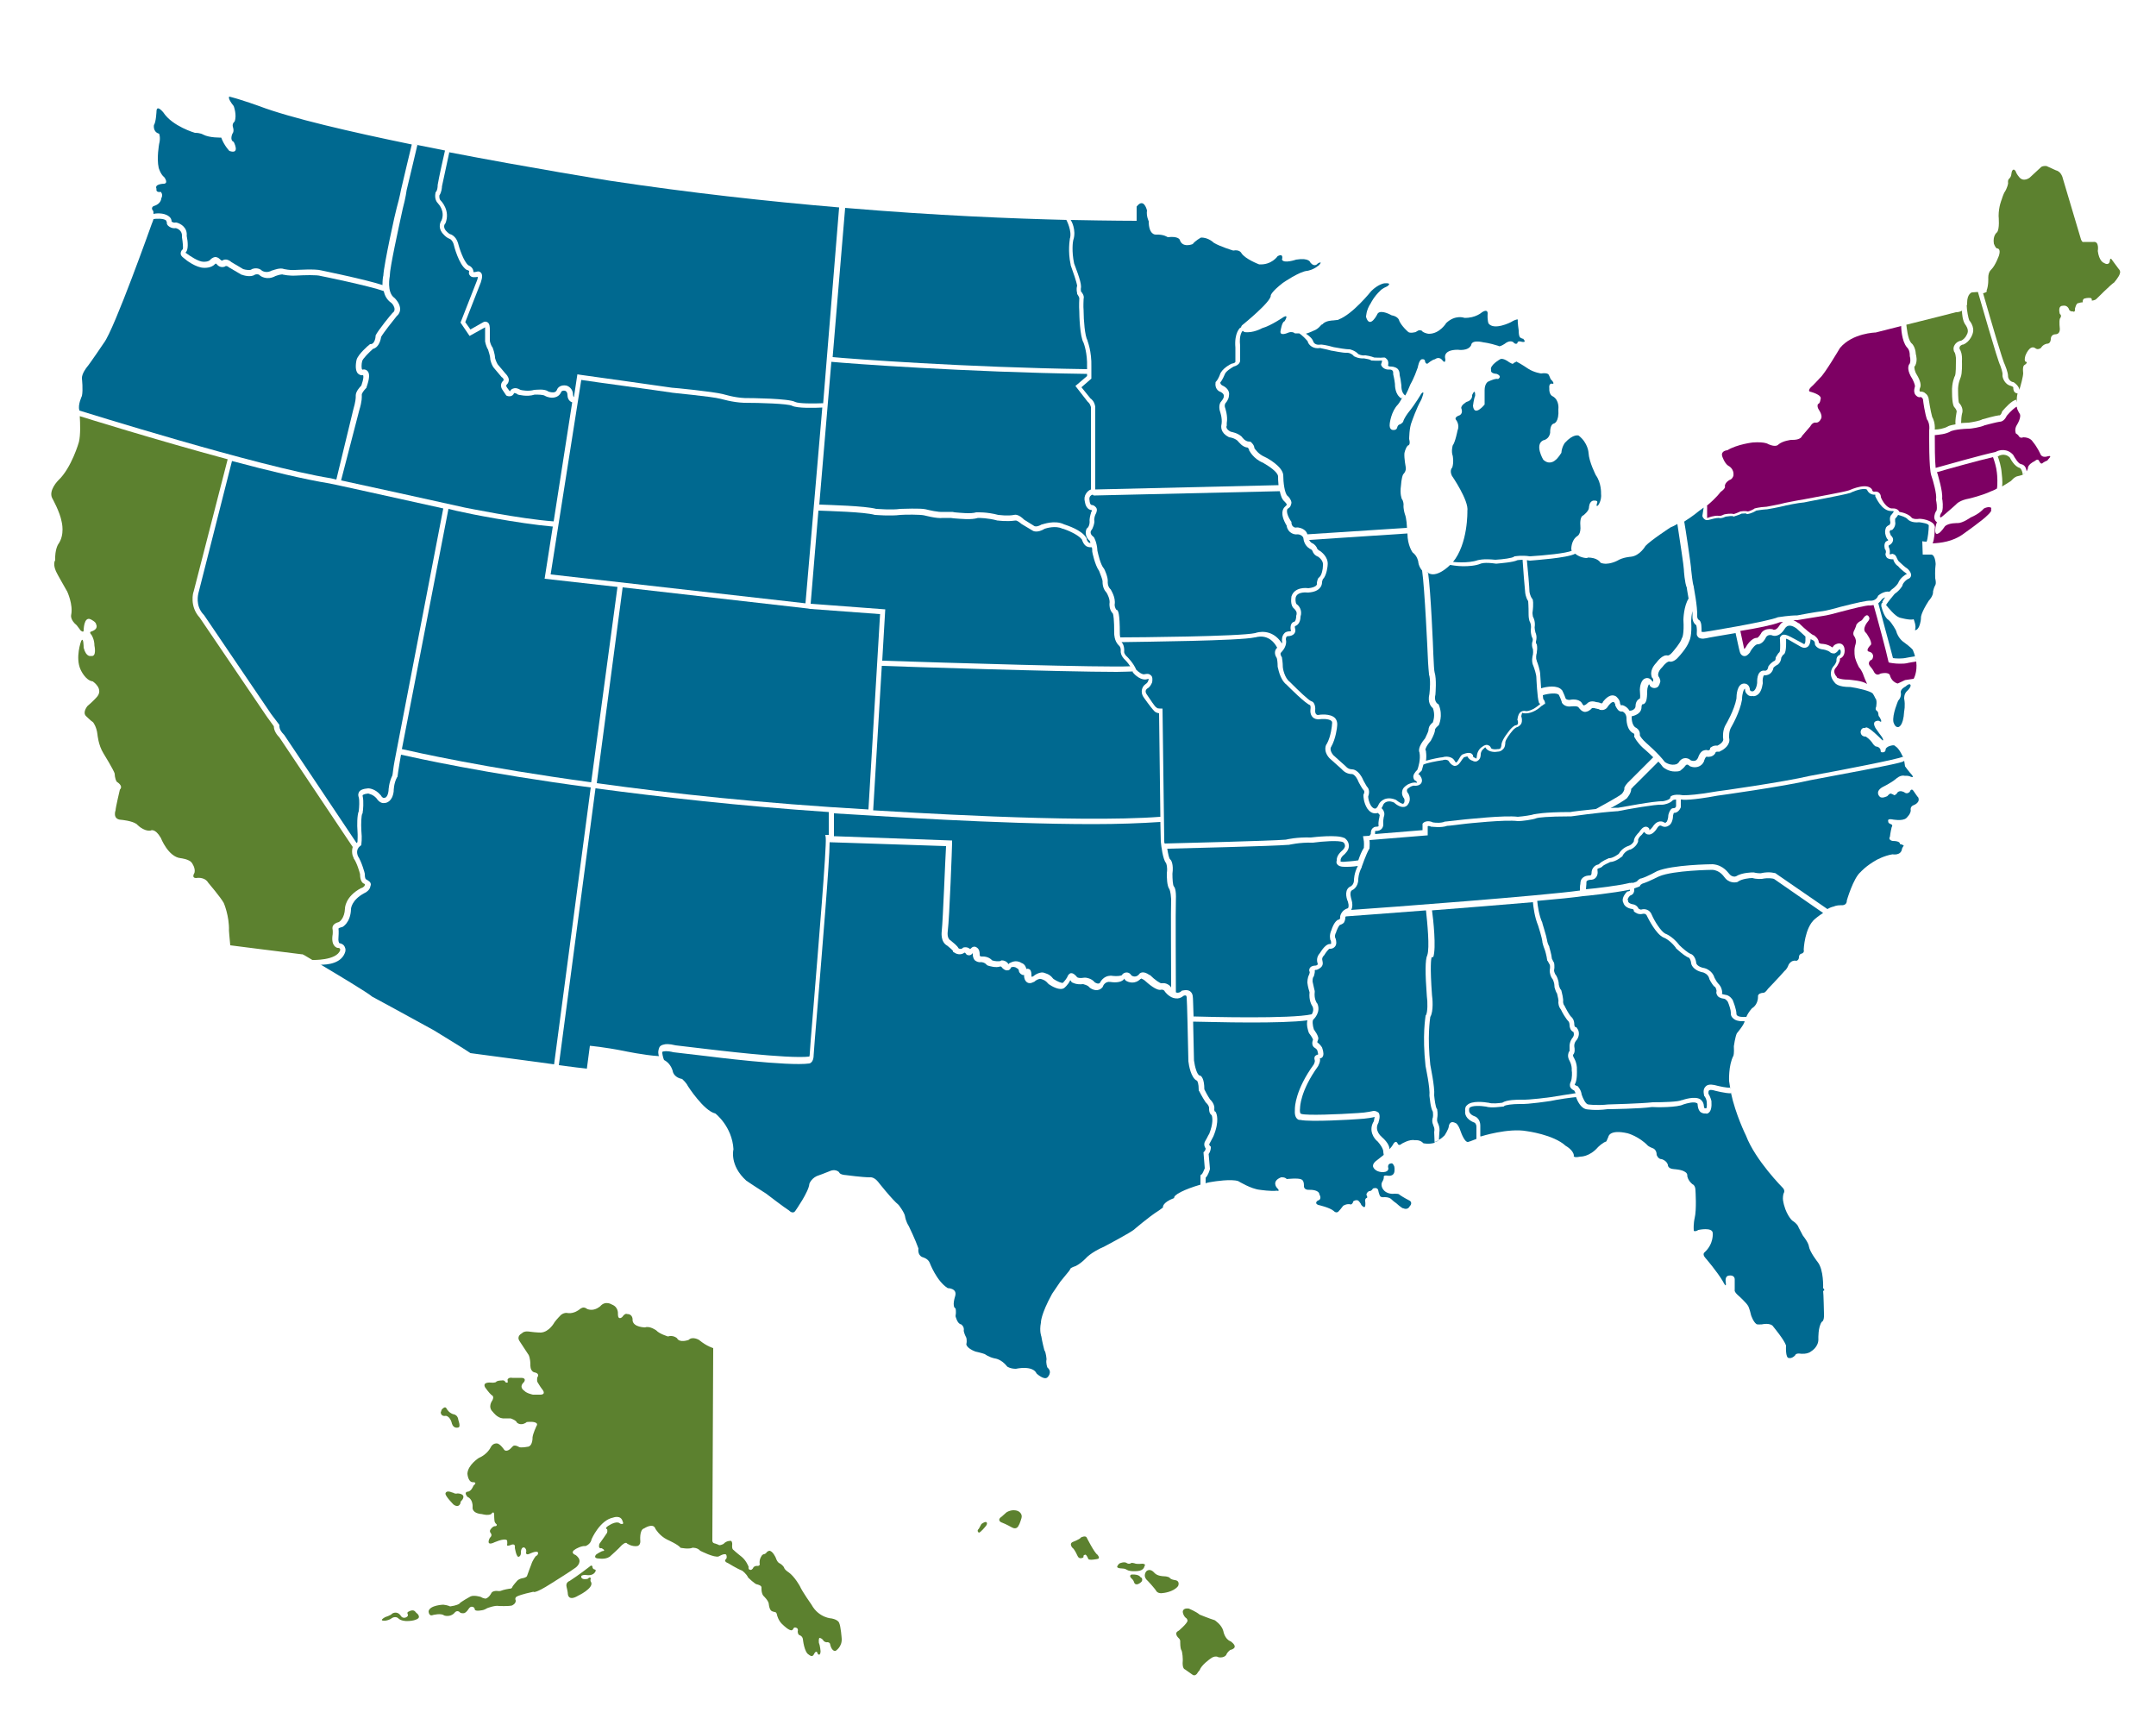 <?xml version="1.0" encoding="utf-8"?>
<!-- Generator: Adobe Illustrator 24.1.3, SVG Export Plug-In . SVG Version: 6.00 Build 0)  -->
<svg version="1.1" id="USA_MAP" xmlns="http://www.w3.org/2000/svg" xmlns:xlink="http://www.w3.org/1999/xlink" x="0px" y="0px"
	 viewBox="0 0 500 400" style="enable-background:new 0 0 500 400;" xml:space="preserve">
<style type="text/css">
	.st0{fill:#5C812F;}
	.st1{fill:#006990;}
	.st2{fill:#7D0063;}
</style>
<g>
	<g>
		<path class="st0" d="M250.7,356.5c0,0,1-0.5,1.3,0c0,0,1.8,3.6,2.5,4c0,0,0.8,0.9,0,1c0,0-1.9,0.4-2.1,0c0,0-0.4-1-0.7-1
			c0,0-0.6,0.1-0.4,0.5c0,0-0.1,0.3-0.5,0.3c0,0-0.6,0.2-0.9-0.5c0,0-0.7-1.6-1.2-1.9c0,0-0.8-0.9,0-1.3
			C248.6,357.6,250.4,357,250.7,356.5z"/>
	</g>
	<g>
		<path class="st0" d="M233.4,350.7c0,0,1.3-0.9,2.7-0.3c0,0,1.1,0.5,0.8,1.6c0,0-0.4,1.4-0.7,1.8c0,0-0.4,1-1.5,0.4
			c0,0-1.4-0.8-2.5-1.2c0,0-0.9-0.4-0.2-1.1C232.1,351.9,232.6,351.4,233.4,350.7z"/>
	</g>
	<g>
		<path class="st0" d="M227.6,353.4c0,0,0.9-0.7,1.2-0.4c0,0,0.3,0.3-0.2,0.9c0,0-1.2,1.5-1.6,1.5c0,0-0.6-0.4,0-0.9L227.6,353.4z"
			/>
	</g>
	<g>
		<path class="st0" d="M265.9,364.3c0,0-1.1,1.1,0.3,2.3c0,0,1.6,1.7,2,2.4c0,0,0.4,0.6,1.5,0.4c0,0,2.4-0.2,3.5-1.6
			c0,0,0.6-1.2-0.7-1.4c0,0-1-0.1-1.3-0.6c0,0-0.5-0.3-1.4-0.3c0,0-1.4,0-2.1-0.8C267.6,364.6,266.8,363.6,265.9,364.3z"/>
	</g>
	<g>
		<path class="st0" d="M259.7,362.5c0,0,1.1-0.5,1.7,0c0,0,0.5,0.3,1-0.1c0,0,0.5,0,1,0.2c0,0,0.6,0.1,1.5,0c0,0,1,0,0.5,0.6
			c0,0-0.1,1-1.6,1.1c0,0-1.7,0.2-2.5-0.3c0,0-0.4-0.3-1.1-0.3c0,0-1.3,0-1.1-0.5C259.2,363.1,259.3,362.7,259.7,362.5z"/>
	</g>
	<g>
		<path class="st0" d="M262.9,365.1c0,0,1.1,0,1.5,0.5c0,0,0.1,0.2,0.4,0.3c0,0,0.3,0.6-0.2,1c0,0-1.2,1.1-1.6,0
			c0,0-0.1-0.5-0.6-0.9c0,0-0.7-0.6,0-0.9C262.3,365.1,262.6,365.1,262.9,365.1z"/>
	</g>
	<g>
		<path class="st0" d="M274.3,373.8c0,0-0.1-1,1.4-0.8c0,0,1.7,0.7,2.5,1.4c0,0,2.2,0.9,3.5,1.3c0,0,1.6,1,2,2.5
			c0,0,0.3,1.9,1.7,2.4c0,0,1.2,0.8,0.9,1.4c0,0-0.1,0.4-1,0.6c0,0-0.7,0.5-0.9,1.1c0,0-0.4,0.8-1.8,0.6c0,0-0.8-0.6-2,0.4
			c0,0-2,1.4-2.4,2.6c0,0-0.3,0.3-0.6,0.8c0,0-0.5,0.7-1.1,0.2c0,0-1.1-0.8-1.7-1.2c0,0-0.7-0.1-0.5-2.1c0,0,0-2-0.4-2.5
			c0,0-0.2-0.4-0.2-1.8c0,0,0.1-0.4-0.3-0.8c0,0-0.6-0.5-0.6-1c0,0-0.2-0.4,0.6-0.8c0,0,2-1.7,2-2.3c0,0,0-0.3-0.3-0.6
			C275.1,375.3,274.4,374.7,274.3,373.8z"/>
	</g>
</g>
<path class="st1" d="M317.9,193.4c0-0.6,0.1-1.1,0.5-1.4c0.3-0.3,0.7-0.3,0.8-0.3c0.3,0,0.5-0.1,0.5-0.1c0,0,0-0.1,0-0.1l0-0.1
	c-0.1-0.9,0.2-1.9,0.2-1.9l0-0.1c0.1-0.3,0.1-0.4,0-0.5c-0.1-0.2-0.3-0.3-0.4-0.4c-0.1,0-0.2,0.1-0.4,0.1c-0.1,0-0.1,0-0.2,0
	c-0.7,0-1.3-0.4-1.8-1.1c-0.9-1.4-0.9-2.9-0.9-3v-0.1l0-0.1c0.3-0.6,0.2-0.9,0.1-1c-0.2-0.2-0.5-0.6-1.2-1.9
	c-0.7-1.8-1.5-1.9-1.5-1.9c0,0,0,0,0,0c-1.5,0-2.2-0.9-2.5-1.2l-2.8-2.5c-1.6-1.8-0.7-3.3-0.6-3.3c1-1.8,1.2-4.4,1.2-4.4l0-0.1
	c0.1-0.5,0-0.7-0.1-0.8c-0.6-0.6-2.3-0.5-3-0.4l-0.1,0l-0.1,0c-1.4-0.1-1.8-1.3-1.7-2.2c0.1-0.7,0-1-0.1-1.1
	c-1.1-0.4-4.6-3.9-5.4-4.7c-1.7-1.3-2-4.1-2.1-4.2l0-0.1c0-0.8-0.1-1.6-0.2-1.9c-0.8-1.2-0.3-2.1,0.1-2.4c-1.9-3.6-5-2.4-5.1-2.4
	l-0.1,0c-3.5,0.8-25.5,1-30.9,1.1c0.3,0.3,0.7,1,0.6,2.3c0,0,0,0.5,0.7,1.1c0.1,0.1,1.5,1.5,2.1,3c0.5,0.5,1.5,1.3,2.1,1l0.1,0
	c0.1,0,0.7-0.2,1.2,0.3c0.4,0.3,0.4,0.9,0.3,1.6c-0.1,0.2-0.4,1.1-1.2,1.5c-0.2,0.2-0.6,0.6,0,1.4c0.8,1.2,1.8,2.7,2.1,2.9l0.2,0.1
	l0,0.1c0.1,0,0.3,0.1,0.8,0.1l0.5,0l0.4,30.7c0,0.2,0,0.4,0.1,0.6c3.6-0.1,24.6-0.6,28.1-0.9c0.4-0.1,2.6-0.6,5.8-0.5
	c0.8-0.1,6.1-0.7,7.7,0.1l0.1,0c0.1,0.1,0.9,0.6,1,1.6c0.1,0.7-0.2,1.4-0.9,2.1l-0.1,0.1c0,0-1,0.7-0.9,1.5l0,0.2l0,0
	c0.2,0,0.5,0.1,1.2,0c0,0,1.7-0.1,2.9-0.3c0.3-0.9,0.8-2.2,1.3-2.9c0-0.3,0.1-1.3-0.1-2.1l-0.1-0.6l1.5-0.1L317.9,193.4z"/>
<path class="st1" d="M254.9,132.4c-1-1.4-1.6-4.4-1.6-4.5l0-0.1c0-0.3,0-0.6-0.1-0.9c-0.1,0-0.2,0-0.3,0c-0.4,0-0.7-0.1-0.9-0.2
	c-0.7-0.4-1-1.3-1.1-1.6c-0.8-1.1-3.4-2.2-4.4-2.5l-0.1,0c-1.6-0.8-3.8-0.1-4.1,0c-1.8,1.1-2.8,0.5-2.9,0.4l-2.5-1.5
	c-0.8-0.7-1.2-0.8-1.3-0.8l-0.1,0c-2.1,0.3-4,0-4.1,0l-0.1,0c-2.2-0.6-4.1-0.6-4.5-0.6c-1.6,0.5-4,0.2-5.5,0.1
	c-0.3,0-0.6-0.1-0.8-0.1c-0.7,0-1.6,0-1.8,0c-1.5,0.2-4.3-0.6-4.4-0.6c-0.9-0.2-4.3-0.2-5.5-0.1c-2.3,0.3-5.7,0-5.8,0l-0.1,0
	c-2.4-0.7-10.8-0.9-13.1-1L188,140l17.3,1.3l-0.7,11.9c15,0.5,51.2,1.6,57.5,1.3c-0.5-0.8-1.1-1.4-1.1-1.4c-1.1-1-1.1-1.9-1.1-2
	c0.1-1.1-0.4-1.4-0.4-1.4l-0.1-0.1c-1-1-1-2.6-1-2.6c0-3.5-0.2-4.4-0.3-4.7l0,0c-0.9-0.9-0.8-2.2-0.8-2.2l0-0.1
	c0.2-1-0.5-2.3-0.7-2.6c-1-1-0.9-2.5-0.9-2.6C255.7,134.4,255.2,133.2,254.9,132.4z"/>
<path class="st1" d="M381.3,163.2c-0.1,0.1-0.3,0.1-0.4,0.1c-0.1,0.1-0.2,0.3-0.2,0.5c0,0.7-0.2,1.2-0.7,1.6
	c-0.5,0.4-1.1,0.6-1.6,0.7c0,0,0,0,0,0.1l0,0l0,0c0,0-0.1,2.1,1.1,2.6c0.3,0.2,0.9,0.7,0.8,1.7c0.1,0.3,0.6,1,1.5,1.8
	c0.1,0.1,2.8,2.4,4.3,4.4c0.3,0.2,1.4,0.9,2.7,0.5c0.2-0.1,0.6-0.4,0.7-0.7l0.1-0.1c0.1-0.1,0.5-0.6,1.3-0.6c0.3,0,0.8,0.1,1.2,0.5
	c0.2,0.1,0.6,0.2,1,0.1c0.3-0.1,0.5-0.3,0.7-0.7c0.1-0.3,0.4-1.2,1.1-1.6c0.3-0.1,0.7-0.3,1.2-0.1c0.2,0,0.5-0.1,0.5-0.4l0-0.2
	l0.2-0.1c0.1-0.1,0.6-0.5,1.5-0.4c0.4-0.2,1.6-0.9,1.3-1.7l0-0.1c0-0.1-0.2-1.8,0.7-3.2c0,0,1.9-3.2,2.4-5.9c0-0.7,0.1-3.5,1.8-3.5
	c0.4,0,1.1,0.2,1.3,1.2l0,0.1c0,0.1,0,0.3,0.2,0.4c0.1,0.1,0.2,0.1,0.3,0.1l0.1,0l0.1,0c0,0,0,0,0,0c0.2,0,0.8-0.4,1-1.9
	c0-0.5-0.1-2.7,1.4-2.9l0.1,0l0.1,0c0,0,0.4,0.1,0.6-0.1c0.2-0.1,0.3-0.4,0.4-0.8l0-0.1l0.1-0.1c0.1-0.2,0.7-0.9,1.4-1.2
	c0.1-0.1,0.2-0.3,0.2-0.7v-0.1l0.1-0.1c0.1-0.1,0.4-0.8,0.8-1.1c0.1-0.2,0.2-0.8,0.1-2.9c-0.1-0.3,0-0.6,0.3-0.9
	c0.5-0.5,1.4-0.1,2.2,0.3l2.8,1.5c0.1,0.1,0.3,0.2,0.4,0.1c0,0,0.2-0.2,0.2-0.8l0-0.9c-0.8-0.7-1.6-1.5-2.1-1.9
	c-0.7-0.5-1.3-0.7-1.8-0.6c-0.6,0.1-0.9,0.7-0.9,0.7c-1.1,1.8-2.4,1.8-3,1.5c-0.9-0.2-1.2,0.3-1.3,0.4c-0.8,1.7-1.8,1.7-2,1.7
	c0,0,0,0,0,0c-0.5,0-1.3,1-1.7,1.7l0,0.1c-0.4,0.5-0.9,1.1-1.6,0.9c-0.4-0.1-0.7-0.5-0.8-0.9c-0.2-0.6-0.7-3.1-1-4.4
	c-3.5,0.6-6.6,1.1-6.8,1.2c-0.3,0-0.5,0.1-0.7,0.1c-0.5,0-1-0.1-1.2-0.4c-0.3-0.3-0.3-0.6-0.3-0.7c0.1-1.4-0.1-1.8-0.1-2
	c-0.7-0.5-0.9-1.3-0.9-1.8c0-0.4,0-1,0-1.5c-0.2,0.9-0.3,1.8-0.3,2.3c0.2,3.3-0.3,4.4-0.5,4.8c-0.5,1.4-2.2,3.3-2.4,3.5
	c-1,1.2-1.9,1.2-2.1,1.1c-0.4-0.1-1.2,0.6-1.7,1.3l-0.1,0.1c-1,1-0.9,1.8-0.8,2c0.5,0.7,0.5,1.3,0.4,1.4c-0.2,0.8-0.5,1.2-1,1.3
	c-0.7,0.2-1.3-0.3-1.3-0.4l-0.1-0.1l0-0.1c-0.1-0.1-0.1-0.2-0.1-0.2l-0.1,0c-0.1,0.1-0.4,0.8-0.4,1.5
	C382,162.4,381.7,162.9,381.3,163.2z"/>
<path class="st1" d="M390.3,184.4c0,0,0.1,0,0.3,0c0.8,0,3.1-0.1,7.6-0.9c0.2,0,15.2-2.1,21.6-3.6c7.8-1.4,20.5-3.9,21.4-4.4
	c0,0,0.1,0,0.2,0.1c-0.1-0.2-0.2-0.3-0.3-0.5c0,0-0.7-1.6-1.6-2.1c0,0-0.1-0.4-1.3,0c0,0-0.7,0.2-0.9,0.7c0,0,0.1,1-1.1,0.7
	c0,0,0,0.1-0.1-0.6c0,0-0.2-0.6-1-0.7c0,0-0.3,0.1-1-1c0,0-0.6-0.8-1.4-1.3c0,0-1.1,0.1-1.2-1c0,0,0-1.2,1.1-1c0,0,0.1-0.7,2.2,1.2
	c0,0,1,0.9,1.8,1.7c0,0,0.4,0-0.3-1c0,0-0.7-0.9-1.3-1.8c0,0-0.8-1.2-0.1-1.6c0,0,0.7-0.4,1.1,0c0,0,0.7,0.4-0.1-1
	c0,0-0.3-0.2-0.3-0.8c0,0,0-0.5-0.4-0.7c0,0-0.4-0.3-0.1-0.9c0,0,0.3-1.6-0.2-2c0,0-0.2-0.5-0.6-1.1c-0.6-0.6-3.7-1.3-5.2-1.5
	c-0.1,0-0.1,0-0.2,0c-2.4,0-3.2-0.7-3.4-1c-1.5-1.7-0.8-3.2-0.3-3.8c0.4-0.4,0.6-0.9,0.7-1.2c-0.1-0.9,0.4-1.3,0.7-1.4
	c0.3-0.2,0.3-0.7,0.3-0.7c0-0.5-0.2-0.6-0.2-0.6c0,0-0.2,0-0.3,0.1c-0.3,0.5-0.7,0.7-0.9,0.8c-0.6,0.1-1.1-0.2-1.1-0.3
	c-0.7-0.5-1.6-0.6-1.6-0.6c-1.2-0.1-1.8-0.8-1.9-1.2l0-0.1l0-0.1c0-0.3-0.2-0.6-0.4-0.7c-0.2-0.1-0.4-0.2-0.6-0.3v0.1
	c-0.1,1-0.4,1.6-0.9,1.8c-0.7,0.3-1.3-0.1-1.5-0.2l-2.6-1.5c-0.3-0.2-0.5-0.2-0.7-0.3c0.1,2.7-0.2,3.5-0.6,3.7
	c-0.2,0.1-0.3,0.4-0.5,0.7c-0.1,1.1-0.7,1.5-0.8,1.6l-0.2,0.1c-0.2,0.1-0.6,0.4-0.8,0.6c-0.1,0.6-0.4,1.1-0.8,1.4
	c-0.5,0.4-1.1,0.4-1.4,0.4c-0.2,0.1-0.4,1-0.3,1.7l0,0.1l0,0.1c-0.2,1.3-0.6,2.2-1.2,2.6c-0.4,0.3-0.9,0.4-1.1,0.3
	c-0.6,0.1-1-0.1-1.2-0.3c-0.5-0.4-0.6-0.9-0.6-1.1c0,0,0-0.1,0-0.2c0,0,0-0.1,0-0.1c0,0,0,0,0,0h0c-0.3,0-0.7,1.2-0.7,2.4l0,0.1
	c-0.5,3-2.4,6.2-2.5,6.4c-0.6,1-0.5,2.2-0.5,2.5c0.4,1.5-1.1,2.7-2.1,3.1l-0.1,0.1l-0.2,0c-0.3,0-0.6,0-0.7,0.1
	c-0.3,0.9-1.2,1.1-1.7,1.1h-0.1l-0.1,0c-0.2-0.1-0.3,0-0.3,0c-0.2,0.1-0.4,0.6-0.5,0.9l0,0.1c-0.3,0.7-0.8,1.1-1.4,1.3
	c-1,0.3-1.9-0.1-2-0.2l-0.1-0.1c-0.1-0.1-0.3-0.2-0.4-0.2c0,0,0,0,0,0c-0.2,0-0.3,0.1-0.4,0.2c-0.4,0.6-1,1-1.1,1.1l-0.1,0.1
	c-0.4,0.2-0.9,0.2-1.3,0.2c-1.5,0-2.6-0.9-2.7-1l-0.1-0.1c-0.3-0.4-0.6-0.8-1-1.2l-5.3,5.3c-0.6,0.5-0.8,0.9-1,1c0,1.1-0.9,2-1,2.2
	c-0.6,0.5-2.3,1.5-3.8,2.3c0.6-0.1,1.2-0.1,1.8-0.1c0.7-0.1,8.4-1.6,10.3-1.5c0.7-0.1,1.5-0.4,1.6-0.6l0.1-0.1l0.1-0.1
	C387.1,184.7,388.1,184,390.3,184.4z"/>
<path class="st2" d="M404.8,150.2c0.2-0.4,1.3-2.3,2.7-2.3c0,0,0,0,0,0c0.1,0,0.4-0.2,0.9-1c0-0.1,0.7-1.3,2.6-1l0.1,0l0.1,0.1
	c0.1,0,0.7,0.3,1.5-1c0,0,0.3-0.5,0.8-0.8c-0.4,0-0.6,0.1-0.8,0.1c-1.4,0.6-5.3,1.4-9.1,2c0.4,1.9,0.8,3.8,0.9,4.2
	C404.6,150.4,404.7,150.3,404.8,150.2z"/>
<path class="st1" d="M252.8,115.1c-0.2,0.3-0.2,0.6-0.1,1.1l0,0.1c0,0,0.1,0.8,0.5,0.8c0.3,0,0.7,0.2,1,0.6c0.3,0.4,0.2,1-0.2,1.7
	c-0.2,0.5-0.3,1.2-0.2,1.4l0,0.1l0,0.1c0,0.2-0.2,1.4-0.8,2.1c-0.1,0.2-0.2,0.8,0.5,1.3l0.1,0.1l0.1,0.1c0,0,0.7,1.1,0.8,3.1
	c0.2,0.9,0.7,3.1,1.4,4l0.1,0.1c0.2,0.3,1,2.1,0.9,3.1c0,0-0.1,1,0.6,1.7l0.1,0.1c0,0.1,1.2,1.8,0.9,3.5c0,0.1,0,0.7,0.4,1.2l0.1,0
	c0.3,0.2,0.7,0.6,0.7,5.6c0,0,0,0.4,0.1,0.8c3.5,0,27.7-0.2,31.3-1c0.5-0.2,3.9-1.2,6.2,2.4c0.1-0.4,0-0.6,0-0.6l0-0.1l0-0.1
	c0-0.7,0.2-1.2,0.6-1.6c0.4-0.4,1-0.4,1.2-0.4c0.3-0.1,0.3-0.1,0.3-0.1c0,0,0-0.1,0-0.2l-0.1-0.1l0-0.1c-0.1-1.3,0.5-1.6,0.7-1.7
	l0.1,0c0.4-0.1,0.5-1,0.5-1.2v-0.1l0-0.1c0.4-1-0.4-1.5-0.4-1.6c-1.1-0.8-0.7-2.6-0.7-2.9c0.7-2.2,3.4-2,3.9-1.9
	c0.9-0.1,1.6-0.3,1.9-0.7c0.2-0.2,0.1-0.4,0.1-0.4l0-0.1l0-0.1c0.1-0.6,0.3-1.1,0.4-1.1l0.1-0.1l0.1-0.1c0.5-0.4,0.8-1.8,0.8-2.6
	c0.2-1.1-0.8-1.9-1.1-2.1c-0.8-0.3-1.2-0.9-1.3-1.3c-0.2-0.4-0.5-0.5-0.5-0.5l-0.1,0l-0.1-0.1c-1.2-0.7-1.4-2.1-1.4-2.2
	c0-0.8-1-1.1-1.3-1.1c-0.7,0.1-1.3-0.1-1.8-0.5c-0.6-0.5-0.8-1.2-0.8-1.5c-1.7-2.8-0.8-4-0.5-4.3l0,0l0.5-0.5c0,0,0-0.1,0-0.1
	c0-0.2-0.3-0.5-0.5-0.7c-0.6-0.5-0.9-1.4-1.1-2.4l-43.2,1C253.5,114.6,253.1,114.7,252.8,115.1z"/>
<path class="st1" d="M143.2,136.1l-16.9-1.9l1.9-12.1c-8.1-0.7-20.5-3.2-20.7-3.3c-1.1-0.2-2.3-0.5-3.5-0.8l-10.8,55.7
	c3.1,0.7,18.9,4.3,43.9,7.7L143.2,136.1z"/>
<path class="st1" d="M183.7,94.1c-0.9-0.5-7.4-0.7-11.2-0.7c-2.7-0.1-5.2-0.9-5.3-0.9c-2.2-0.6-11.6-1.4-11.7-1.5
	c-2.5-0.4-17.5-2.4-20.7-2.9l-7.1,45.1l59.1,6.7l3.9-45.4C189,94.6,184.9,94.7,183.7,94.1z"/>
<path class="st1" d="M204.1,142.4l-16.2-1.2l0,0l-0.6-0.1l0,0v0l-42.9-4.9l-6,45.4c17.2,2.4,38.5,4.7,63,6.1L204.1,142.4z"/>
<path class="st1" d="M357.5,163.7c-0.4,0.4-2.1,1.9-4.1,1.7l-0.1,0l-0.1-0.1c0,0-0.1,0-0.1,0c-0.1,0-0.2,0.2-0.3,0.8
	c0.1,0.3,0.3,1,0,1.7c-0.2,0.3-0.5,0.7-1.2,0.9c-0.1,0.1-0.5,0.3-0.8,0.7c-0.6,0.7-1.6,2-1.7,2.7c0,0.3,0,1.2-0.6,1.7
	c-0.3,0.3-0.7,0.5-1.2,0.5c-0.4,0.1-2,0.2-2.7-0.8l-0.1-0.2c-0.1,0-0.2,0.1-0.3,0.2l-0.1,0.1c0,0-0.6,0.4-0.7,1.2
	c0,0.3,0,1.2-0.7,1.6c-0.2,0.2-0.7,0.3-1.2,0c-0.4-0.1-0.9-0.4-1.2-1c-0.1,0-0.4,0.1-0.8,0.2c0,0-0.2,0.3-0.4,0.5
	c-0.4,0.6-0.9,1.5-1.7,1.5c-0.1,0-0.2,0-0.4-0.1c-0.2-0.1-0.6-0.3-1.1-1.1c-0.1-0.1-0.6-0.4-1.4-0.1l-0.1,0c-1.3,0.2-3.5,0.6-4.3,1
	c-0.2,0.8-0.4,1.4-0.4,1.4l-0.1,0.1l-0.1,0.1c-0.4,0.3-0.5,0.6-0.6,0.7l0.2,0l0.2,0.2c0.5,0.7,0.6,1.3,0.3,1.8
	c-0.4,0.6-1.2,0.6-1.3,0.6l-0.2,0c-0.2-0.1-0.8,0.1-1.1,0.3c-0.3,0.2-0.7,0.4-0.7,0.7c-0.1,0.3,0.2,0.7,0.2,0.7l0.1,0.1
	c0.6,1.1,0.3,2,0,2.4c-0.2,0.4-0.5,0.6-0.9,0.7c-1,0.2-2.1-0.7-2.4-1c-1.8-0.8-2.5,0.4-2.5,0.5c-0.1,0.3-0.3,0.6-0.4,0.8
	c0.2,0.2,0.4,0.4,0.5,0.7c0.2,0.4,0.2,0.9,0,1.4c0,0.2-0.2,0.9-0.1,1.6c0,0.2,0,0.6-0.3,1c-0.3,0.4-0.8,0.6-1.5,0.6l-0.1,0
	c0,0,0,0.2,0,0.5l0,0.2l11-0.9V191l0.2-0.2c0.3-0.3,1.2-0.6,2.2-0.1c0.6,0.1,2,0.2,2.8-0.2l0.2,0c0,0,2.6-0.3,4.5-0.5
	c0.4,0,9-1,12.2-0.6c1.3-0.1,3.3-0.4,3.8-0.6l0.1,0c0.1,0,1.9-0.5,8.3-0.5c0.4-0.1,2.9-0.4,5.9-0.7c1.5-0.8,5.3-2.9,6-3.5
	c0.2-0.2,0.7-0.9,0.6-1.3l0-0.2l0.1-0.1c0-0.1,0.3-0.7,1.3-1.6l5.3-5.3c-1.2-1.2-2.4-2.2-2.4-2.2c-1.4-1.3-1.9-2.4-1.9-2.4l-0.1-0.1
	l0-0.2c0.1-0.5-0.1-0.6-0.1-0.6c-1.8-0.8-1.7-3.4-1.7-3.7c-0.1-1-0.7-1.3-0.9-1.4c-0.2,0-0.5,0-0.7-0.1c-0.6-0.3-0.9-1.2-1-1.3
	l0-0.1l0-0.1c0-0.2-0.2-0.4-0.3-0.6c-0.5-0.2-1.2,0.7-1.4,1c-0.5,0.9-1.4,0.9-1.8,0.8l-0.1,0l-0.1-0.1c-0.1-0.1-0.5-0.1-0.7-0.2
	l-0.1,0c-0.5-0.2-0.8-0.1-0.9-0.1c-0.3,0.4-1,0.8-1.2,0.8c-0.7,0.3-1.4-0.3-1.7-0.7l-0.1-0.1c-0.2-0.6-1.4-0.4-1.8-0.4
	c-1.3,0.2-2-0.5-2.2-0.9l0-0.1c-0.2-0.7-0.6-1.5-0.7-1.7c-0.5-0.5-2.4-0.3-3.7,0.1c0,0.4,0.1,0.7,0.1,0.9c0.2,0.2,0.5,0.7,0.4,1.2
	C358.1,163.1,358,163.5,357.5,163.7z"/>
<path class="st1" d="M252.4,93.3l-0.1-0.1l-0.1-0.1l-2.8-3.6l2.7-2.3l0-0.5c-28.2-0.4-55.1-2.4-59.3-2.8l-2.8,33.1
	c2.4,0.1,10.6,0.3,13.2,1c0.4,0,3.5,0.3,5.6,0c0.5,0,4.7-0.2,5.9,0.1c0.8,0.2,2.9,0.7,4,0.6l0,0h0c0,0,1.1,0,1.9,0
	c0.2,0,0.5,0,0.8,0.1c1.3,0.1,3.7,0.4,5,0l0.2,0c0.1,0,2.3-0.1,4.9,0.6c0.3,0,2,0.3,3.7,0c0.3-0.1,1.1-0.1,2.3,1.1l2.4,1.5
	c0,0,0.5,0.3,1.7-0.4l0.1,0c0.1,0,2.9-1.1,5.1,0c0.6,0.2,4.1,1.3,5.1,3.1l0.1,0.1l0,0.1c0,0.2,0.2,0.7,0.5,0.9
	c0.1,0.1,0.2,0.1,0.4,0.1c-0.1-0.2-0.1-0.4-0.2-0.5c-1.1-0.9-1-2.2-0.7-2.8l0.1-0.1l0.1-0.1c0.3-0.2,0.5-0.9,0.5-1.4
	c-0.1-0.7,0.2-1.7,0.3-2l0-0.1c0.3-0.5,0.2-0.6,0.2-0.6l0,0l0,0c-1.1-0.1-1.5-1.2-1.6-1.9c-0.2-0.8-0.1-1.4,0.3-2
	c0.3-0.5,0.8-0.8,1.1-0.9V94.4C252.8,93.6,252.4,93.3,252.4,93.3z"/>
<path class="st1" d="M328.9,130.2c0,0-0.2-1.3-1.3-2.1c0,0-1.2-1.6-1.2-4.4c0,0,0,0,0,0l-22.8,1.5c0.1,0.2,0.3,0.5,0.6,0.7
	c0.3,0.1,0.8,0.4,1.2,1.1l0,0.1c0,0,0.2,0.4,0.6,0.6l0.2,0.1c0.1,0.1,1.9,1.3,1.7,3.2c0,0.2-0.2,2.4-1.1,3.3
	c-0.1,0.1-0.1,0.4-0.2,0.6c0,0.2,0,0.8-0.4,1.3c-0.5,0.7-1.4,1.1-2.8,1.2l-0.1,0l-0.1,0c0,0-2.3-0.3-2.7,1.1
	c-0.1,0.3-0.1,1.3,0.2,1.6c0.5,0.3,1.4,1.4,0.9,2.9c0,0.8-0.3,1.9-1.3,2.2c0,0.1,0,0.2,0,0.4c0.1,0.2,0.2,0.7,0,1.1
	c-0.2,0.4-0.6,0.7-1.3,0.8l-0.1,0l-0.1,0c0,0,0,0,0,0c-0.1,0-0.2,0-0.4,0.1c-0.1,0.1-0.2,0.4-0.2,0.6c0.1,0.4,0.3,1.6-1,3l-0.1,0.1
	c-0.1,0.1-0.3,0.3,0.1,1l0.1,0.1l0,0.1c0,0,0.2,1.1,0.2,2.2c0,0.3,0.4,2.5,1.6,3.4l0.1,0.1c2,2,4.3,4.2,4.9,4.4
	c0.1,0,0.3,0.1,0.5,0.3c0.3,0.4,0.5,1,0.4,2c0,0.1,0,0.8,0.6,0.9c0.5-0.1,2.9-0.4,4,0.7c0.3,0.3,0.6,0.9,0.5,1.8
	c0,0.3-0.3,3-1.4,4.9c-0.1,0.1-0.4,0.8,0.5,1.9l2.9,2.6c0,0,0.5,0.7,1.5,0.7c0.1,0,1.5,0,2.6,2.6c0.3,0.6,0.7,1.2,0.8,1.4l0,0
	l0.1,0.1c0.1,0.1,0.7,0.8,0.2,2.2c0,0.3,0.1,1.3,0.7,2.2c0.3,0.4,0.6,0.6,0.9,0.6c0.3,0,0.6-0.4,0.8-0.9c0.4-0.9,1.8-2.1,4.1-1.1
	l0.1,0.1c0.5,0.4,1.2,0.8,1.5,0.8c0,0,0,0,0.1-0.1l0.1-0.1c0,0,0.3-0.5,0-1.1c-0.2-0.2-0.6-0.9-0.4-1.7c0.1-0.6,0.6-1.1,1.3-1.5
	c0.2-0.1,1.2-0.6,2-0.4c0,0,0.1,0,0.1,0c0-0.1,0-0.2-0.2-0.4c-0.3-0.1-0.5-0.3-0.6-0.7c-0.2-0.7,0.4-1.4,0.9-1.9
	c0.2-0.5,0.8-2.4,0.5-4c-0.2-0.4-0.3-1.4,1.3-3.3c0.4-0.8,0.8-1.7,0.8-2c0-0.2,0-0.9,1-1.7c0.1-0.4,0.6-1.7,0-3.3
	c-0.4-0.3-1.3-1.3-0.8-3.3c0.1-0.9,0.3-3.4-0.1-4.5l0-0.1c0-0.1-0.2-1.7-0.3-4.5c0-0.1-0.7-15.5-1.3-19.5l0,0
	C329.4,131.8,329,131.2,328.9,130.2z"/>
<path class="st1" d="M269.1,189.4l-0.3-24c-0.6-0.1-0.9-0.3-1.1-0.5c-0.4-0.4-1.2-1.4-2.4-3.1c-1.1-1.5-0.2-2.8,0.3-3.1l0.1-0.1
	c0.4-0.2,0.6-0.7,0.6-0.8c0.1-0.2,0.1-0.4,0-0.4c0,0,0,0,0,0c-1.6,0.7-3.3-1.1-3.5-1.4l-0.1-0.1l0-0.1c0,0,0-0.1,0-0.1
	c-0.7,0-2,0.1-3.7,0.1c-12.6,0-49.3-1.2-54.5-1.4l-2,33.5C207.9,188.2,249.4,190.9,269.1,189.4z"/>
<path class="st1" d="M395.1,117.7c-0.4,0.3-0.7,0.5-1.1,0.8c0,0-1.4,1.2-3.5,2.5l0.1,0c0.2,1,1.6,10.2,1.6,11.1
	c0.1,0.8,0.3,3.1,0.6,3.9l0,0.1c0,0.2,0.9,4.5,0.8,6.9c0,0,0,0.4,0.3,0.7c0.8,0.3,0.7,2,0.7,2.8c0.1,0,0.4,0.1,0.9,0
	c0.1,0,14.3-2.3,16.9-3.4l0.1,0c0.1,0,2.4-0.4,4.3-0.4c0.5-0.1,4.2-0.8,6-1c0.7-0.1,2.4-0.5,4.1-1c3.6-0.9,6.1-1.5,6.9-1.4
	c0,0,0,0,0,0c0.2,0,1.2,0,1.7-1l0-0.1l0.1-0.1c0.1-0.1,1.3-1.1,2.6-0.9c0.2-0.2,0.4-0.4,0.4-0.4l0.1-0.1c0.9-0.6,1.4-1.3,1.5-1.5
	c0.5-1.3,1.8-2,1.8-2l0.1,0c0,0,0,0,0.1,0c0-0.1-0.1-0.2-0.2-0.3c-0.6-0.4-1.6-1.3-1.8-1.6c-0.8-0.5-1.1-1.4-1.1-1.5
	c0,0,0-0.1,0-0.1l0,0c-0.8,0-1.3-0.1-1.6-0.5c-0.2-0.3-0.3-0.7-0.2-0.9c0.2-0.5-0.1-0.9-0.1-0.9l-0.1-0.1l0-0.1
	c-0.3-1.2,0.3-1.7,0.4-1.7c0.3-0.1,0.4-0.2,0.4-0.3c-0.5-0.4-0.6-1.1-0.7-1.5c-0.1-0.7,0.1-1.1,0.2-1.4c0.3-0.4,0.6-0.5,0.8-0.6
	c0.2-0.3,0.2-0.5,0.2-0.6c-0.3-1.1,0.1-1.6,0.2-1.7l0.1-0.1c0.1-0.1,0.3-0.4,0.5-0.7c-0.1-0.1-0.3-0.1-0.5-0.1l-0.1,0
	c-2.3,0-3.6-3.3-3.7-3.4l0-0.1l0-0.1c0-0.1,0-0.1,0-0.2c-1.1,0.1-1.7-0.6-1.9-1.1c-0.3-0.5-2.3-0.1-3.9,0.7
	c-1.6,0.5-10.4,2.1-10.7,2.2c-1.4,0.1-4.2,0.7-4.2,0.7c-1.5,0.4-4.3,0.9-4.4,0.9l-0.1,0c-1.5,0.1-2.2,0.3-2.4,0.3
	c-1.1,0.7-2,0.8-2.1,0.8l-0.1,0l-0.1-0.1c-0.2-0.1-0.7,0-1.1,0c-0.6,0.3-1.6,0.6-1.6,0.6l-0.2,0.1l-0.2-0.1c-0.2-0.1-1.1,0-1.7,0.1
	c-0.8,0.4-1.4,0.4-1.6,0.3c-0.7,0-1.7,0.3-2.1,0.4c-0.6,0.2-1,0.1-1.2-0.1c-0.4-0.3-0.5-0.7-0.5-0.8L395.1,117.7L395.1,117.7z"/>
<path class="st1" d="M436.7,139.7l-0.2-0.1c0.2-0.4,0.4-0.7,0.7-1.1c-0.3,0.1-0.6,0.3-0.7,0.4c-0.3,0.4-0.6,0.7-0.9,1
	c0.5,2,2.8,10.3,3.4,12.7c0.6,0.1,2,0.2,3.3-0.1c0,0,1-0.2,1.8-0.3c-0.1-0.5-0.3-1-0.5-1.5c0,0-0.3-0.5-2.1-1.8c0,0-1.3-0.8-1.8-2.7
	c0,0-1-1.9-1.8-2.5c0,0-0.9-0.4-1.6-3.1C436.3,140.5,436.2,139.7,436.7,139.7z"/>
<path class="st1" d="M378,207.7c-0.4,0.4-0.6,0.9-0.5,1l0.1,0.2l0,0.2c0,0,0,0,0,0c0,0,0.1,0.4,1.1,0.6c0.3,0,1,0.3,1.3,1
	c0.2,0.1,0.5,0.3,0.7,0.2c0.6-0.2,1.9-0.1,2.4,1.3c0.6,1.4,2.1,3.8,3.1,4.3c0,0,1.6,0.5,3.3,2.7c0.7,0.7,2,1.8,2.6,2
	c0.1,0,1.1,0.4,1.3,2.2c0,0,0.2,0.8,1.9,1.1c0.1,0,1.8,0.5,2.3,2.2c0.1,0.1,0.4,0.9,0.9,1.4c0.2,0.2,0.8,0.8,0.9,2l0,0.2l-0.1,0.1
	c0,0,0,0,0,0c0,0,0,0,0,0c0,0.1,0.3,0.2,0.9,0.3c0.1,0,1,0.1,1.7,1.3l0,0.1c0.1,0.2,0.8,2,0.8,3c0,0.1,0,0.2,0.2,0.4
	c0.2,0.2,0.9,0.4,2.1,0.3l0,0c0.2-0.5,0.6-1.2,1.3-2c0,0,1.4-0.7,1.4-2.7c0,0-0.2-0.8,1.3-0.9c0,0,0.3,0.1,1-0.9
	c0,0,2.6-2.7,3.9-4.2c0,0,0.5-0.3,0.9-1.4c0,0,0.6-1.2,1.8-0.9c0,0,0.6-0.1,0.6-0.9c0,0,0-0.7,0.7-0.8c0,0,0.6-0.2,0.4-0.9
	c0,0,0.2-5.1,2.6-7.1c0,0,0.8-0.7,1.9-1.4l-11.4-7.9c-0.3-0.1-1.3-0.3-2.8,0l-0.1,0c0,0-1.1,0.1-2.1-0.2c-0.7,0-2.4,0.2-3.3,0.8
	l-0.1,0.1c-0.6,0.2-2.1,0.3-3.1-1.1c-0.1-0.1-1-1.6-2.8-1.7c0,0-9,0.1-12.3,1.5c-0.1,0-2.3,1.2-3.9,1.7c-0.2,0.1-0.5,0.3-0.5,0.4
	l-0.1,0.2l-0.2,0.1c0,0-0.5,0.2-1.1,0.4c0,0,0,0.1,0,0.2c0,0.2,0,0.5-0.1,0.7C378.8,207.3,378.5,207.5,378,207.7z"/>
<path class="st1" d="M370.2,200.6L370.2,200.6c0.4-0.1,0.6-0.2,0.6-0.2l0.1-0.1c0.7-0.7,2-1.2,2.2-1.3l0.2,0c0.9-0.1,1.8-0.8,2.1-1
	c0.8-1.4,2.1-1.8,2.4-1.9c0.7-0.3,1-0.8,1.1-1c0-0.9,0.9-1.8,1.2-2.1c0.4-0.6,0.9-1.3,1.6-1.3c0,0,0,0,0,0c0.4,0,0.7,0.3,0.8,0.5
	l0,0.1l0,0.1c0,0,0,0.1,0,0.1l0,0c0.2-0.1,0.7-0.6,1-1.1c0.9-1.2,2-1,2.4-0.7c0.2,0.1,0.3,0.1,0.4,0.1l0.1-0.2l0.1,0
	c0.1-0.1,0.4-0.8,0.4-1.5l0-0.1c0.2-0.8,0.5-1.3,0.8-1.5c0.2-0.1,0.3-0.1,0.5-0.1c0.3,0,0.5-0.3,0.5-0.5v-1.5
	c-0.4,0-0.7,0.1-0.8,0.2c-0.6,0.7-2,1-2.4,1l-0.1,0l-0.1,0c-1.3-0.1-7.7,1-10.1,1.5l-0.1,0c-4.6,0.3-10.6,1.2-10.7,1.2l0,0h0
	c-5.7,0-7.7,0.3-8,0.4c-0.9,0.4-3.6,0.7-4.2,0.7l-0.1,0l-0.1,0c-2.9-0.4-11.9,0.6-12,0.6c-1.7,0.2-3.9,0.5-4.4,0.5
	c-1.4,0.5-3.4,0.2-3.5,0.2l-0.2,0c-0.4-0.2-0.7-0.2-0.8-0.1v2.1l-13.5,1.1c0.1,0.9,0,1.8,0,1.9l0,0.1l-0.1,0.1
	c-0.7,1.2-1.7,4.1-1.7,4.1l0,0.1c-0.8,1.5-0.8,2.8-0.8,2.8c0,1.8-1.3,2.5-1.4,2.5c-0.8,0.4-0.2,2.1-0.2,2.1c0.3,1,0.3,1.8,0,2.4
	c0,0.1-0.1,0.1-0.1,0.1c8.8-0.6,44.5-3.3,53.1-4.5c0-0.6,0-1.2,0.1-1.5c0-0.5,0.1-1,0.4-1.3c0.6-0.7,1.6-0.7,1.9-0.7
	c0.3-0.1,0.3-0.5,0.3-0.6C369.1,201.4,369.8,200.8,370.2,200.6z"/>
<path class="st0" d="M443.2,79.5c0.3,0.2,1,1,1.1,2.6c0.1,0.4,0.4,1.5-0.1,2.6l-0.1,0.2l-0.1,0c0,0-0.2,0.4,0.3,1.6
	c0.7,1.1,1.4,2.6,1,3.4c-0.1,0.2-0.2,0.6-0.1,0.8c0,0,0,0.1,0.1,0.1c0.3,0,0.8,0,1.2,0.4c0.3,0.2,0.7,0.6,0.8,1.4
	c0,0,0.4,2.7,0.8,4.1c0.2,0.3,0.7,1.4,0.6,2.9c0.8,0,2.1-0.2,3-0.7c0.1-0.1,0.6-0.3,1.8-0.5c-0.1-1.1,0.2-2.4,0.2-2.5l0-0.1
	c0.3-0.6-0.4-1.3-0.4-1.3c-0.1-0.1-0.6-0.5-0.6-3.6c-0.1-2.1,0.6-3.7,0.7-3.8c0.2-0.6,0.2-2.3,0.2-3.2l0,0l0,0
	c0.1-1.5-0.3-2.2-0.3-2.2l-0.1-0.1c-0.3-0.8-0.1-1.3,0.1-1.6c0.4-0.7,1.2-1,1.5-1c1.1-0.5,1.5-1.8,1.5-1.8c0.3-0.9-0.5-1.9-0.5-1.9
	c-0.7-0.9-0.8-2.8-0.8-3.2l0.1-0.1c-0.4,0.2-0.8,0.4-1.5,0.4c0,0-6.2,1.6-11.5,2.9C442.2,76,442.4,78.5,443.2,79.5z"/>
<path class="st0" d="M456.1,70.8c0,1.1,0.4,3.1,0.6,3.5c0,0,1.3,1.4,0.8,3c0,0-0.5,1.9-2.2,2.6l-0.1,0c-0.1,0-0.6,0.2-0.7,0.5
	c-0.1,0.2-0.1,0.4,0,0.6c0.2,0.3,0.6,1.1,0.5,2.8c0,0.4,0.1,2.7-0.3,3.7c0,0.1-0.7,1.4-0.6,3.2l0,0v0c0,1.2,0.1,2.5,0.2,2.7
	c0.5,0.5,1.1,1.5,0.7,2.6c-0.1,0.4-0.2,1.4-0.2,2.1c0.5,0,1.1-0.1,1.8-0.1c0.7-0.1,2.6-0.4,3.2-0.8l0.1,0c0.3-0.1,2.8-0.8,3.7-0.9
	l0.1,0l0.1,0c0,0,0.3-0.2,0.5-0.8l0-0.1l0.1-0.1c0.6-0.7,2.2-2.5,3.2-2.6l0.1,0.6c0-0.6,0-1.3,0.2-2.1c-0.2,0.1,0,0-0.1,0
	c-0.2,0-0.4-0.1-0.5-0.2c-0.4-0.3-0.4-0.9-0.4-1.2c0-0.1-0.3-0.2-0.5-0.3c-1.7-0.4-2-2.2-2-2.3l0-0.1l0-0.1c0.1-0.7-0.4-1.8-0.5-2.2
	c-0.7-1.3-4.7-15.5-5.2-17.1l0,0c-0.4,0-0.9,0.1-1.4,0.1c0,0-1.1,0.3-1.1,2.4C456.2,70.6,456.2,70.7,456.1,70.8L456.1,70.8z"/>
<path class="st1" d="M79.1,111.4c5.6,1.2,19.7,4.3,28.7,6.3c0.1,0,12.6,2.6,20.6,3.2l4.3-27.6c-0.9-0.3-1.1-1.2-1.1-1.7
	c0-0.9-0.6-1-0.6-1c-0.6-0.1-0.8,0.2-0.8,0.2c-0.2,0.5-0.6,1-1.1,1.2c-1.1,0.5-2.3,0-2.5-0.1l-0.2-0.1c-0.4-0.3-1.6-0.3-2.4-0.3
	c-1.8,0.6-3.8,0-3.9,0l-0.1-0.1c-0.5-0.3-0.8-0.3-0.8-0.2c-0.3,0.7-1,0.8-1.6,0.6l-0.2-0.1l-0.8-1.2c-0.7-0.9-0.4-1.8,0.1-2.2
	c0.1-0.1,0.1-0.2,0.1-0.2c0-0.3-0.3-0.6-0.4-0.6l-0.1-0.1l-1.6-1.9c-0.7-0.7-1-2.1-1-2.2l0-0.1c0-0.6-0.4-1.7-0.5-2.1
	c-0.5-0.8-0.7-1.9-0.7-1.9l0-0.1l0-2.6c0-0.3,0-0.5,0-0.6l-3.6,2l-2.1-3.1l3.8-9.7c0.2-0.5,0.2-0.7,0.2-0.9
	c-0.7,0.1-1.4,0.2-1.8-0.3c-0.3-0.3-0.3-0.7-0.2-0.9c0.1-0.3-0.5-0.4-0.5-0.4l-0.2-0.1c-1.7-1.2-2.8-5.4-2.9-5.9
	c-0.3-0.9-0.8-1.2-0.9-1.2c-0.6-0.2-1.1-0.7-1.3-0.9c-1.4-1.3-1.1-2.7-0.6-3.4c0.9-2.2-0.8-3.9-0.8-3.9c-1-1-0.6-2.4-0.6-2.5l0-0.1
	l0.1-0.1c0.3-0.3,0.4-1.1,0.4-1.5l0-0.1c0.2-1.4,1.6-7.6,1.7-8c-2.3-0.5-4.7-0.9-7-1.4l0.6,0.1c0,0.1-2.1,8.8-2.5,10.5
	c0,0-0.2,1.7-0.9,4.3c-1,4.6-3,13.7-3,15.5l0,0.1c0,0-0.8,3.8,1.1,5.1l0.1,0.1c0.1,0.1,1.2,1.2,1.2,2.5c0,0.6-0.3,1.2-0.8,1.6
	c-0.9,1.1-3.1,3.9-3.6,4.8c-0.1,0.5-0.4,2.4-1.9,2.8c-0.9,0.8-2.3,2.2-2.5,2.8c-0.2,0.7-0.2,1.8,0,2c0,0,0.1,0,0.2,0
	c0.2-0.1,0.7,0,1,0.3c0.6,0.6,0.5,1.8-0.2,3.8l0,0.1l-0.1,0.1c-0.5,0.5-1,1.2-1,1.5l0,0.1c0,0.5,0.1,1.3-0.6,3.6L79.1,111.4z"/>
<path class="st1" d="M354.4,139.4c-0.6-0.9-0.7-2-0.7-2.1c-0.1-0.8-0.5-5.8-0.6-7.5c-0.6,0-1.1,0.1-1.2,0.1c-1,0.5-3.9,0.7-4.8,0.8
	l-0.1,0l-0.1,0c-2.7-0.4-3.5,0-3.5,0c-1.2,0.5-2.8,0.6-4.1,0.6c-1.4,0-2.9-0.3-3-0.3c0,0-3.3,3.4-5.3,1.7c0,0,0,0-0.1,0l0.3,0.2
	c0.6,4,1.2,18,1.2,18.7c0.1,2.5,0.2,4,0.3,4.3c0.5,1.6,0.2,4.9,0.2,5l0,0.1c-0.4,1.6,0.4,2.1,0.5,2.2l0.2,0.1l0.1,0.2
	c1,2.5,0,4.5,0,4.6l-0.1,0.1l-0.1,0.1c-0.6,0.5-0.7,0.8-0.7,0.9c0,0.5-0.3,1.3-1,2.6l-0.1,0.1c-1.1,1.3-1.2,2-1.1,2.1l0.1,0.1l0,0.2
	c0.1,0.7,0.1,1.4,0,2.1c1.4-0.4,3.4-0.8,3.8-0.8c1.6-0.5,2.6,0.4,2.6,0.5l0.1,0.1c0.3,0.5,0.4,0.6,0.5,0.6h0c0.2,0,0.5-0.6,0.7-0.9
	c0.3-0.5,0.5-0.9,0.9-1c1.4-0.6,2-0.2,2.1,0l0.2,0.2l0,0.2c0,0.3,0.4,0.4,0.4,0.4l0.2,0.1c0.1,0.1,0.2,0.1,0.2,0.1h0
	c0,0,0.1-0.4,0.1-0.6l0,0l0,0c0.1-1.3,1-2,1.2-2.1c0.5-0.4,1-0.6,1.4-0.4c0.4,0.1,0.6,0.4,0.7,0.7c0.3,0.3,1.1,0.3,1.5,0.2l0.1,0
	l0.1,0c0.2,0,0.3-0.1,0.4-0.1c0.2-0.2,0.3-0.7,0.3-0.9l0,0l0-0.1c0.2-1.3,1.8-3.1,2-3.4c0.5-0.6,1.1-1,1.2-1l0.1,0
	c0.4-0.1,0.4-0.2,0.5-0.3c0.1-0.3,0-0.7,0-0.8l-0.1-0.1l0-0.1c0.1-1,0.4-1.6,0.9-1.9c0.4-0.2,0.8-0.2,1.1-0.1c1.5,0,3.1-1.5,3.1-1.5
	l0.1-0.1l0.1,0c0-0.1-0.1-0.2-0.2-0.2l-0.1-0.1l0-0.1c-0.4-0.9-0.6-5.8-0.6-5.8c0-0.7-0.5-2.2-0.7-2.7c-0.5-1-0.2-2.3-0.1-2.6
	c0.1-0.7,0-1.1,0-1.3c-0.3-0.6-0.2-1.3-0.2-1.3l0-0.1c0.3-0.8,0.1-1.1,0.1-1.1c-0.4-0.7-0.4-1.8-0.4-1.9l0-0.1
	c0.2-1.1-0.2-1.8-0.2-1.8l-0.1-0.2c-0.2-0.7-0.2-1.3-0.2-1.4C354.5,140.3,354.4,139.6,354.4,139.4z"/>
<path class="st1" d="M284.5,98.7c-0.1,0.1-0.3,0.8,0.9,1.4c0.4,0.1,1.6,0.3,2.5,1.1l0.1,0.1c0,0,0.7,1.1,1.7,1.1h0.2l0.2,0.1
	c0.1,0.1,0.8,0.7,0.8,1.4c0.2,0.3,0.9,1.4,2.5,2.1c0.5,0.2,4.1,2.2,4.2,4.2c0,1.6,0.3,4.2,1,4.8c0.2,0.1,0.8,0.8,0.9,1.5
	c0,0.3-0.1,0.5-0.2,0.8c-0.1,0.3-0.4,0.5-0.7,0.7c-0.1,0.1-0.5,0.9,0.8,2.9l0.1,0.1l0,0.2c0,0,0,0.6,0.4,0.9
	c0.2,0.2,0.5,0.3,0.9,0.2l0.1,0l0.1,0c0.7,0.1,1.9,0.5,2.2,1.6l23.1-1.5l0,0.6c0-1-0.1-2.8-0.5-3.8c0,0-0.4-1.2-0.3-2.2
	c0,0,0-0.8-0.4-1.3c0,0-0.5-1.1-0.2-3.1c0,0,0.1-1.8,0.5-2.6c0,0,0.8-0.7,0.6-1.7c0,0-0.4-2.1-0.3-3.2c0,0,0.2-1.2,0.8-1.8
	c0,0,0.7,0,0.3-1.5c0,0,0-2.6,0.6-4c0,0,1.1-3.2,2.2-5.1c0,0,1.1-2.6,0-1.4c0,0-1.3,2.3-3.1,4.5c0,0-0.9,1.2-1.1,2
	c0,0-0.3,0.5-1,0.7c0,0-0.3,0.2-0.4,0.7c0,0-0.1,0.6-1,0.5c0,0-0.9,0-0.7-1.5c0,0,0.3-2.8,1.9-4.4c0,0,0.5-0.6,1.1-1.8l-0.3,0.4
	c-1.5-0.9-1.5-3-1.5-3.4c-0.1-1-0.4-2.2-0.4-2.2l0-0.1l0-0.1c0-0.3,0-0.5-0.2-0.7c-0.2-0.2-0.5-0.2-0.6-0.2c-1.3,0.1-1.9-0.7-2-1.1
	l0-0.2l0.1-0.2c0.1-0.3,0.1-0.5,0.1-0.6c-1,0.1-2.3,0-2.4,0l-0.1,0l-0.1-0.1c-0.3-0.2-1.1-0.3-1.6-0.4c-1.3,0.1-2.3-0.5-2.3-0.5
	l-0.1-0.1c-0.3-0.4-1-0.7-1.4-0.7c-1,0.1-3.5-0.5-3.8-0.5c-1.4-0.4-2.3-0.5-2.5-0.6c-1.8,0.3-2.7-0.8-2.9-1.4l0-0.1
	c-0.1-0.2-1.2-1.4-2-1.9l0.1,0c-0.4,0-0.7,0-1.1,0c0,0-0.6-0.6-1.7-0.1c0,0-2,0.9-1.6-0.6c0,0,0.3-2,0.9-2.1c0,0,1.1-1.7-0.2-1
	c0,0-2.9,2-5,2.6c0,0-2.1,1.2-4.1,0.9c0,0-0.2-0.1-0.4-0.3c-0.1,0.1-0.9,0.9-0.6,3.5l0,0l0,3.4c0,0.1,0,1-1.5,1.4
	c-0.5,0.3-1.9,1.1-2.1,1.9c-0.1,0.2-0.5,1.2-1,1.8c0,0.2,0.1,0.5,0.5,0.7c0.7,0.3,1.8,1.1,1.5,2.4c0,0.2-0.1,0.9-0.8,1.7
	c0,0-0.3,0.4-0.1,1c0,0,0.7,1.9,0.4,3.6L284.5,98.7z"/>
<path class="st1" d="M85.4,182.8L85.4,182.8L85.4,182.8c0.2,0,1.6,0.1,2.8,1.5l0.1,0.1c0.2,0.4,0.6,0.7,0.7,0.6l0.1,0l0.1,0
	c0,0,0.7,0,0.9-1.6c0-0.3,0.1-2,0.9-3.6c0.1-0.4,0.2-1.8,0.5-3.3l11.3-58.6c-11.3-2.5-26.2-5.8-26.4-5.8c-5.6-0.9-14-2.9-22.6-5.2
	L46,137.6c0,0.1-0.8,2.8,1.2,4.9l0.1,0.1l15.6,23l1.9,2.5l0,0.3c0,0-0.1,0.8,1,1.9l0.1,0.1l16.8,25.1c0.1-0.1,0.1-0.2,0.2-0.2
	c0-0.4,0.1-1.4,0-2.7c-0.1-1.1-0.1-3.6,0.3-4.5c0.1-0.9,0.2-2.5,0-3.2c-0.1-0.3-0.2-0.7,0-1.1C83.4,183.2,84.2,182.9,85.4,182.8z"/>
<path class="st1" d="M271.2,206.2L271.2,206.2c-0.6-0.8-0.6-2.8-0.6-3.7c0.2-1.5-0.1-2.2-0.2-2.4c-0.7-0.8-1.1-3.8-1.2-5l-0.1-4.5
	c-4.4,0.3-9.8,0.5-15.6,0.5c-22.5,0-51.3-2-51.7-2c-2.8-0.2-5.6-0.3-8.4-0.5v5.3l27.4,1l0,0.6c0,0.7-0.6,17.2-1,20.4
	c0,0.1-0.3,1.7,0.7,2.2l0.1,0.1c0.6,0.5,1.4,1.1,1.7,1.7c0.2,0.1,0.6,0.3,1-0.1l0.1-0.1l0.1,0c0.3-0.1,1-0.1,1.5,0.4
	c0-0.1,0.1-0.1,0.2-0.2l0.1-0.1l0.1-0.1c0.3-0.2,0.7-0.3,1.1,0c0.7,0.4,0.7,1.3,0.7,1.6c0,0.1,0,0.3,0.1,0.4
	c0.1,0.1,0.3,0.1,0.5,0.1c0.1,0,1.4-0.1,2.3,0.9c0.6,0.2,1.6,0.3,2,0.1l0.1-0.1h0.2c0.4,0,1.1,0.2,1.5,0.9l0.1-0.2l0.2-0.1
	c0.1,0,1.3-0.9,2.7,0c0.4,0.1,0.9,0.5,1.1,1.3c0,0,0,0.1,0,0.1c0,0,0,0,0,0c0.2-0.1,0.5-0.1,0.8,0.1c0.4,0.3,0.4,1,0.4,1.4
	c0,0.1,0,0.3,0.1,0.3c0,0,0.1,0,0.3-0.1c0.3-0.3,1.7-1.2,2.6-0.8c0.1,0,0.2,0.1,0.3,0.1c0.6,0.2,1.1,0.4,1.8,1.3
	c0.9,0.6,1.9,1,2.2,0.9c0,0,0.6-0.6,1-1.3c0.1-0.3,0.3-0.7,0.7-0.9c0.6-0.2,1.2,0.4,1.6,0.9c0.1,0.1,0.6,0.3,1.7,0.1l0.1,0l0.1,0
	c0.1,0,1.4,0.1,2.2,1.1c0.2,0.1,0.8,0.5,1.2,0.1c0.3-0.7,1.3-1.9,3-1.6c0.9,0.1,1.9,0,2.1-0.2c0-0.1,0.4-0.6,1.1-0.6
	c0.4,0,0.8,0.2,1.1,0.7c0.3,0.2,1,0.5,1.7-0.2c0.1-0.2,0.3-0.4,0.7-0.5c0.5-0.1,1.1,0.1,1.8,0.6l0.1,0c1.1,1.1,2.4,2,2.7,1.9
	c0.1,0,0.9-0.2,1.8,0.5l0.1,0.1c0.1,0.1,0.2,0.2,0.3,0.4c0-4.3-0.1-18.6,0-20.5C271.5,206.7,271.2,206.2,271.2,206.2z"/>
<path class="st1" d="M313.3,205.5c0,0,0.7-0.4,0.7-1.4c0-0.1,0-1.6,0.9-3.3c-1.2,0.2-2.3,0.2-2.4,0.2c-0.2,0-0.5,0-0.7,0
	c-0.9,0-1.4-0.2-1.7-0.6c-0.2-0.3-0.2-0.6-0.1-0.8c-0.1-1.3,1.1-2.2,1.4-2.5c0.3-0.3,0.6-0.7,0.5-1.1c0-0.4-0.3-0.6-0.4-0.7
	c-1-0.5-4.8-0.2-7,0.1l0,0l0,0c-3.2-0.1-5.5,0.5-5.6,0.5l-0.1,0c-3.4,0.3-24.1,0.8-28.1,0.9c0.2,1.2,0.4,2.3,0.7,2.5l0.1,0.1
	c0.1,0.1,0.7,1,0.4,3.2c0,1.3,0.1,2.6,0.3,2.9c0.2,0.2,0.6,0.8,0.5,3.2c-0.1,2.1,0,18.7,0,21.4c0.1,0,0.2,0.1,0.3,0.1
	c0.4,0,0.7-0.1,1-0.4l0.1-0.1l0.1,0c0.1,0,1-0.3,1.7,0.1c0.3,0.2,0.6,0.5,0.7,1.1c0.1,0.5,0.1,2.4,0.2,4.8
	c3.5,0.1,22.5,0.6,27.4-0.5c0.3-0.4,0.5-1.1,0.2-1.8c-0.2-0.3-0.9-1.4-0.7-3.3c-0.1-0.3-0.4-1.3-0.5-2.2l0-0.1c0-0.1,0-1.1,0.4-1.8
	c0.1-0.3,0.2-0.6,0.1-0.7c-0.1-0.2-0.1-0.4,0-0.7c0.2-0.5,0.8-0.7,1.4-0.7c0.2,0,0.5-0.2,0.5-0.3c0,0,0,0,0-0.1
	c-0.1-0.3-0.5-1.4,0.5-2.5c0.5-0.8,1.4-2.1,2.3-2.1c0.1,0,0.3,0,0.3-0.1c0,0,0-0.1,0-0.1c0-0.2,0-0.6-0.2-0.8l0-0.1
	c0-0.1-0.3-0.9,0.3-2.2c0.1-0.4,0.6-1.7,1.3-2.2l0.1-0.1l0.1,0c0.1,0,0.3-0.1,0.4-0.2c0.1-0.1,0.1-0.2,0.1-0.4l0-0.1l0-0.1
	c0-0.1,0.3-1.5,1.8-1.9c0.1-0.1,0.3-0.5,0-1.5C312.1,208,311.8,206.1,313.3,205.5z"/>
<path class="st1" d="M378,206.3c-3.8,0.8-10.6,1.5-10.9,1.5c-2.1,0.3-5.9,0.7-10.6,1.1c0.1,1.1,0.4,3.4,1.2,5.1l0,0.1
	c0,0.1,0.9,2.8,1.1,4c0,0.2,0.2,0.9,0.5,1.4l0,0.1c0,0.1,0.5,1.6,0.6,2.7c0.1,0.2,0.3,0.6,0.4,0.8l0.1,0.1c0,0,0.2,0.9,0,1.8
	c0,0.3,0.2,0.8,0.4,1.1l0.1,0.1c0,0,0.6,1,0.6,2.1c0.1,0.5,0.3,1,0.4,1.1l0.1,0.1l0.1,0.2c0.1,0.4,0.5,1.9,0.4,2.6
	c0,0.2,0.1,0.7,0.3,0.9l0.1,0.1l0,0.1c0.3,0.5,1,2,1.6,2.5c0.1,0.1,0.6,0.6,0.6,1.7c0,0.2,0.1,0.5,0.3,0.6l0.2,0l0.1,0.2
	c0.4,0.4,0.8,1.5,0,2.7l-0.1,0.1c0,0-0.6,0.6-0.5,1.5c0.1,0.5,0.2,1.4-0.3,1.9c0,0.1,0,0.3,0.1,0.5c0,0,0.9,1.3,0.8,3
	c0,0.3,0.1,2.2-0.4,3.2l-0.1,0.1c0,0,0,0.1,0,0.1c0,0,0.1,0.2,0.5,0.3l0.1,0l0.1,0.1c0.1,0.1,0.8,0.9,0.9,1.9
	c0.3,0.9,0.9,2.2,1.5,2.3c0,0,2,0.3,4.7,0l0.1,0c0.1,0,7.6-0.2,10.2-0.5l0,0l0,0c2.4,0,6-0.1,6.7-0.5l0.1,0c0.3-0.1,2.9-1,4.2-0.2
	c0.4,0.3,0.7,0.7,0.8,1.2l0,0l0,0c0,0.3,0.1,0.7,0.2,0.9c0,0,0.1,0,0.2,0l0.2,0l0,0c0.1-0.1,0.2-0.5,0.1-1.6c0,0,0,0,0,0
	c0,0-0.1-0.7-0.5-1.2l-0.1-0.1l0-0.1c0-0.1-0.4-1.3,0.3-2c0.4-0.5,1.1-0.6,2.1-0.4c1.1,0.3,3,0.7,3.6,0.6l0.1,0.4
	c-0.1-0.6-0.2-1.2-0.3-1.9c0,0-0.2-3.6,1-5.9c0,0,0.2-0.5,0.1-2.2c0,0,0.3-2.2,0.7-3c0,0,1.7-2,1.8-2.8c-0.2,0-0.4,0-0.6,0
	c-0.9,0-1.6-0.2-2.1-0.7c-0.6-0.5-0.5-1.2-0.5-1.3c0-0.6-0.4-1.8-0.7-2.5c-0.4-0.6-0.8-0.7-0.8-0.7c-0.9-0.1-1.5-0.4-1.7-0.9
	c-0.2-0.3-0.2-0.7-0.1-0.9c-0.1-0.7-0.4-1-0.4-1l-0.1,0c-0.7-0.7-1.2-1.8-1.2-1.8l0-0.1c-0.3-1.1-1.4-1.4-1.4-1.4
	c-2.5-0.5-2.8-2-2.8-2.1c-0.1-1-0.5-1.3-0.5-1.3c-1.1-0.4-2.9-2.1-3.1-2.3l0-0.1c-1.5-1.9-2.8-2.3-2.8-2.3c-1.8-0.8-3.6-4.5-3.8-4.9
	c-0.3-0.8-0.9-0.6-1-0.6c-1.1,0.3-1.9-0.4-2-0.5l-0.1-0.1l0-0.2c-0.1-0.3-0.3-0.3-0.3-0.3c-1.5-0.2-2-1-2.1-1.4
	c-0.5-0.8,0.1-1.9,0.8-2.6l0.1-0.1l0.2,0c0.3-0.1,0.4-0.1,0.4-0.2L378,206.3C378,206.3,378,206.3,378,206.3z"/>
<path class="st1" d="M18.4,95.2L18.4,95.2c0.4,0.1,41.5,13,58.3,15.7c0,0,0.5,0.1,1.3,0.3l3.9-16.1c0.6-2.1,0.6-2.8,0.6-3.2l0-0.2
	c0-0.9,0.9-1.9,1.3-2.3c0.6-1.7,0.5-2.3,0.4-2.4c-0.6,0.1-1-0.2-1.2-0.4c-0.8-0.8-0.4-2.8-0.3-3.2c0.4-1.3,2.7-3.3,3-3.5l0.1-0.1
	l0.2,0c1-0.1,1.1-1.8,1.1-1.8l0-0.1l0-0.1c0.5-1.1,3.5-4.8,3.9-5.2l0.1-0.1c0.3-0.2,0.4-0.5,0.4-0.8c0-0.6-0.5-1.3-0.8-1.5
	c-1-0.7-1.5-1.7-1.7-2.7c-3.3-1.2-14.5-3.5-14.6-3.5c-0.9-0.3-3.9-0.2-5.7-0.1c-1.7,0.1-2.9-0.2-2.9-0.2l-0.1,0
	c-0.3-0.2-1.2,0.1-1.8,0.3c-2,1.1-3.5,0-3.6-0.1l-0.1-0.1c-0.3-0.3-0.9-0.2-1.1-0.1c-1,0.7-2.8,0.1-3,0l-0.1,0l-2.9-1.7
	c-0.4-0.4-0.7-0.3-0.8-0.3l-0.1,0.1c-1,0.4-1.7-0.2-2-0.6c-0.1,0-0.1-0.1-0.1-0.1c-0.1,0-0.2,0.1-0.2,0.1c-0.9,1-2.4,0.9-2.6,0.9h0
	c-1.8,0-4.2-1.8-4.6-2.2c-0.6-0.4-0.8-0.8-0.8-1.1c0-0.5,0.3-0.9,0.5-1c0.1-0.3,0-1.6-0.2-2.8l0-0.1l0-0.1c0.1-1.3-1-1.8-1.4-1.9
	c-1.2,0.2-2-0.7-2-0.8l-0.1-0.2v-0.2c0-0.2-0.1-0.4-0.2-0.6c-0.6-0.5-2.4-0.4-2.9-0.3l0,0c-0.1,0.3-0.2,0.7-0.4,1.1
	c0,0-8.7,24.5-11.1,27.6c0,0-3.3,4.9-4,5.7c0,0-1.2,1.5-1.1,2.6c0,0,0.3,2.6,0,4c0,0-1,2.1-0.6,3.3C18.4,95,18.4,95.1,18.4,95.2z"/>
<path class="st2" d="M461.1,117.6c0,0-0.9,0.1-1.2,0.5c0,0-0.8,1-2.9,1.9c0,0-1.8,1.3-3,1.3c0,0-2.2-0.1-3,0.8c0,0-0.9,1.4-1.5,1.6
	c0,0-0.7,0.5-0.7-0.7c0,0,0-1.2,0.5-2.1l-0.1,0.2c-0.3-0.2-0.5-0.5-0.6-0.9c-0.1-0.8,0.3-1.6,0.5-1.8c0.2-0.7,0-2-0.1-2.4l0-0.1
	l0-0.1c0.2-1.2-0.7-4.4-1.1-5.5c-0.6-1.7-0.5-9.5-0.5-10.4l0-0.1c0.2-1.5-0.4-2.4-0.4-2.4l-0.1-0.1c-0.5-1.4-0.9-4.2-0.9-4.4
	c0-0.3-0.1-0.5-0.3-0.7c-0.2-0.2-0.5-0.1-0.5-0.1l-0.1,0l-0.1,0c-0.4-0.1-0.7-0.4-0.9-0.7c-0.4-0.8,0-1.7,0-1.8l0-0.1
	c0-0.3-0.4-1.4-1-2.3c-0.9-1.7-0.5-2.6-0.2-2.9c0.3-0.8,0-1.7,0-1.7l0-0.1l0-0.1c0-1.3-0.6-1.8-0.6-1.8l-0.1-0.1
	c-1.2-1.5-1.3-4.5-1.3-4.9c-2.7,0.7-5.1,1.3-5.9,1.5c0,0-5.4,0.1-8.3,3.6c0,0-3.6,6.1-4.6,6.9c0,0-0.7,0.8-1.7,1.8
	c0,0-1.3,1-0.7,1.4c0,0,3,0.7,2.5,1.8c0,0-0.1,1-0.6,1.1c0,0-0.3,0.5,0.2,1.3c0,0,0.8,1.1,0.6,1.9c0,0-0.4,1.2-1.3,1.1
	c0,0-0.7-0.2-1.3,0.9c0,0-1.3,1.5-1.9,2.2c0,0-0.2,1-2.5,0.9c0,0-2,0.2-3,1.1c0,0-0.5,0.7-2.3-0.1c0,0-0.7-0.6-3.6-0.4
	c0,0-3.6,0.4-5.9,1.8c0,0-1.6,0.1-1.2,1.4c0,0,0.5,1.6,1.4,2.2c0,0,1.4,0.6,1.2,2.3c0,0-0.2,0.8-0.9,1c0,0-1,0.5-1.1,1.4
	c0,0,0.4,0.4-1,1.4c0,0-0.9,1.3-3.2,3.2l0.1,0l0,2.8c0,0,0,0,0.1,0c0.2-0.1,1.5-0.6,2.6-0.5l0.1,0v0c0,0,0.3,0.1,0.9-0.2l0.2-0.1
	c0.4-0.1,1.5-0.3,2.3-0.1c0.3-0.1,0.9-0.3,1.3-0.5l0.2-0.1c0.2,0,1-0.2,1.7,0c0.2,0,0.8-0.2,1.5-0.6l0.1-0.1c0.1,0,0.9-0.3,2.8-0.4
	c0.4-0.1,2.9-0.5,4.3-0.9c0.1,0,2.9-0.6,4.3-0.8c3.1-0.6,9.3-1.7,10.5-2.1c0.7-0.3,4.4-1.9,5.4-0.1l0,0.1c0,0.1,0.2,0.4,0.6,0.3
	c0.1,0,0.6-0.1,1,0.3c0.2,0.2,0.4,0.5,0.4,1c0.3,0.8,1.3,2.5,2.5,2.6c0.2,0,1-0.1,1.5,0.4c0.1,0.1,0.2,0.2,0.3,0.4
	c0.7,0.1,2.2,0.5,2.9,1.4c0,0,0,0,0,0c0,0,0.5,0.4,1.7,0.2l0.1,0l0.1,0c0.4,0,2.5,0.3,3.2,1.3c0.2,0.3,0.3,0.6,0.2,1
	c0,0.5-0.1,2.5-0.5,3.4c1.9-0.1,4.6-0.4,7-2.1c0,0,4.8-3.4,5.7-4.4c0,0,0.7-0.6,0.9-1.1C461.6,118,462.2,117.6,461.1,117.6z"/>
<path class="st1" d="M448,125.6l-1.1,0C447.2,125.6,447.5,125.6,448,125.6z"/>
<path class="st2" d="M443.8,157.4c0,0,0.9-1.5,0.6-4c-0.8,0.1-1.8,0.3-1.8,0.3c-0.7,0.2-1.4,0.2-2,0.2c-1.2,0-2.1-0.2-2.2-0.2
	l-0.4-0.1l-0.1-0.4c-0.3-1.6-2.7-10.5-3.4-12.9c-0.5,0.1-0.9,0.1-0.9,0.1c-0.7-0.1-4.2,0.8-6.5,1.4c-1.8,0.5-3.4,0.9-4.2,1
	c-2,0.3-6,1-6.1,1l-0.1,0c-0.2,0-0.5,0-0.8,0c0.4,0.2,0.8,0.4,1.2,0.7l0.1,0c1.3,1.3,3,2.7,3.4,2.8l0.1,0l0.1,0.1
	c0.1,0.1,1,0.7,1,1.6c0.1,0.1,0.3,0.3,0.8,0.3c0,0,1.2,0,2.3,0.8c0,0,0.1,0,0.1,0c0,0,0.1-0.1,0.2-0.3l0.1-0.1l0.1-0.1
	c0.1-0.1,0.9-0.6,1.6-0.3c0.5,0.2,0.8,0.8,0.8,1.6c0,0.5-0.2,1.5-1.1,1.8l0,0c0,0,0,0.1,0,0.2l0,0.1l0,0.1c0,0-0.3,1-1,1.8
	c-0.1,0.1-0.8,0.9,0.3,2.1l0,0.1c0,0,0,0,0,0c0,0,0.6,0.5,2.7,0.5l0,0l0,0c0.7,0.1,3.1,0.2,4.3,1c-0.3-0.7-0.6-1.3-0.8-1.9
	c0,0-0.3-1.1-1.1-2c0,0-0.6-1.1-0.9-2.2c0,0-0.3-1.4,0-2.7c0,0,0.3-0.8,0.2-1.3c0,0-0.1-0.6-0.4-1c0,0-0.5-0.5,0.1-1.5
	c0,0,0.4-0.9,0.4-1.1c0,0,0.3-0.6,1-0.9c0,0,0.3-0.1,0.6-0.6c0,0,0.9-1.5,1.4-0.2c0,0,0.2,0.3-0.3,0.9c0,0-1.6,1.8-0.4,2.7
	c0,0,1.4,1.9,1.1,2.7c0,0-1.4,1.3-0.5,1.6c0,0,0.9,0.1,1,1c0,0,0,0.9-0.6,1c0,0-0.8,0.6-0.1,1.4c0,0,0.7,0.8,0.9,1.3
	c0,0,0.5,1.1,1.5,0.4c0,0,1.9-0.5,2.2,0.4c0,0,0.3,1.5,1.8,1.9l1.7-0.8L443.8,157.4z"/>
<path class="st1" d="M447.9,128.6h-2l-0.1-3.1c0,0,0.4,0.1,1,0.1c0.3-0.7,0.5-2.9,0.5-3.6l0-0.1c0,0,0,0,0-0.1
	c-0.2-0.4-1.4-0.6-2.2-0.7c-1.9,0.2-2.6-0.6-2.7-0.7c-0.4-0.5-1.5-0.8-2.2-1c-0.2,0.3-0.4,0.6-0.7,0.9c0,0.1,0,0.2,0,0.6
	c0.1,0.4,0.1,1.2-0.6,1.9l-0.1,0.1l-0.2,0c0,0-0.2,0-0.3,0.2c-0.1,0.1-0.1,0.3,0,0.5c0.1,0.3,0.2,0.6,0.3,0.7l0.1,0l0.1,0.2
	c0.1,0.1,0.3,0.4,0.2,0.9c-0.1,0.4-0.4,0.8-1,1.1c0,0.1,0,0.2,0,0.3c0.2,0.4,0.4,1,0.2,1.7c0.1,0,0.2,0,0.4,0c0.2-0.1,0.3-0.1,0.5,0
	c0.4,0.1,0.6,0.4,0.8,0.9c0.1,0.2,0.3,0.7,0.6,0.9l0.1,0.1c0.3,0.3,1.3,1.2,1.8,1.5l0.1,0.1c0.1,0.1,0.8,0.8,0.7,1.5
	c-0.1,0.3-0.2,0.6-0.8,0.8c-0.2,0.1-1,0.7-1.2,1.4l0,0.1c0,0-0.6,1.1-1.8,1.9c-0.2,0.3-1.5,1.7-2,2.6l0,0c0.5,0.6,2,2.5,3.1,2.9
	c0,0,2.4,0.7,3.3,0.4c0,0,0.7,1.6,0.3,2.5c0,0,0.4,0.2,0.9-0.7c0,0,0.5-1,0.5-2.3c0,0,0-1,1.8-3.8c0,0,1.1-1.1,1-2.2
	c0,0,0.2-0.9,0.5-1.4c0,0,0.3-0.3,0-1.6c0,0-0.1-1.9,0.1-3.3C448.9,131.1,448.9,128.7,447.9,128.6z"/>
<path class="st1" d="M422.8,298.7c0,0,0.2-4.3-1.3-6.1c0,0-1.8-2.3-2-3.6c0,0,0-0.7-1.4-2.5c0,0-0.7-1.3-1-1.9c0,0-0.1-0.7-1.5-1.6
	c0,0-1.6-1.5-2.1-4.7c0,0-0.1-0.6,0.1-1.5c0,0,0.5-0.6-0.1-1.3c0,0-6.4-6.4-8.6-12.2c0,0-2.4-4.8-3.5-10l0,0.2
	c-1,0.1-3.8-0.6-4.1-0.7c-0.5-0.1-0.8-0.1-1,0.1c-0.1,0.1-0.1,0.5-0.1,0.7c0.5,0.8,0.7,1.7,0.7,1.7c0.1,1.4-0.1,2.3-0.6,2.7
	c-0.2,0.2-0.5,0.3-0.7,0.2c-0.1,0-0.2,0-0.3,0c-0.4,0-0.7-0.2-0.9-0.3c-0.6-0.5-0.7-1.5-0.7-1.8c0-0.2-0.1-0.3-0.2-0.3
	c-0.6-0.4-2.2,0-3.1,0.3c-1.3,0.7-6.2,0.7-7.3,0.6c-2.6,0.4-9.7,0.5-10.3,0.5c-2.9,0.4-5,0-5,0c-1.2-0.3-2-1.9-2.3-2.8
	c-1.1,0.1-4.1,0.5-5.9,0.9c-0.2,0-5,0.8-7.2,0.7c-1.6,0-3.3,0.2-3.6,0.5l-0.1,0.1l-0.2,0c-0.3,0-2.6,0.4-3.9,0
	c-1.2-0.2-3.3-0.3-3.8,0.3c0,0-0.1,0.1-0.1,0.4l0,0.1l0,0.1c0,0-0.1,0.9,1.4,1.4c0.5,0.2,1.2,0.9,1.2,2.1l0,2.5l0,0
	c0.1,0,0.2,0,0.2,0c0,0,6.3-2,10.6-1.2c0,0,6.2,0.8,9,3.4c0,0,1.7,0.9,1.9,2.2c0,0-0.4,0.7,1.5,0.3c0,0,2.1,0.1,4.1-2.2
	c0,0,1.1-1.1,1.9-1.3c0,0,0.1-0.1,0.5-1.1c0,0,0.2-1.8,4.5-0.8c0,0,2.6,0.7,4.7,2.9c0,0,0.4,0.3,1.2,0.6c0,0,0.8,0.3,0.8,1.5
	c0,0,0.3,1,1.2,1c0,0,1.1,0.3,1.4,1.3c0,0-0.1,0.9,1.4,1c0,0,1.8,0.1,2.5,0.6c0,0,0.7,0.3,0.6,1c0,0,0.1,1,1.2,1.9
	c0,0,0.7,0.2,0.7,1.5c0,0,0.3,4.4-0.2,6.4c0,0-0.3,1.2-0.2,2.8c0,0,0,0.5,1.1-0.1c0,0,3.2-0.7,3.3,0.7c0,0,0.3,2.5-1.9,4.5
	c0,0-0.6,0.4,0.2,1.3c0,0,2.7,3.1,4.1,5.5c0,0,0.9,1.9,0.6,0c0,0-0.2-1.3,0.7-1.4c0,0,1.3-0.3,1.4,0.8c0,0,0,1.9,0,2.5
	c0,0-0.2,0.3,0.6,1.1c0,0,2.2,1.9,2.6,2.8c0,0,0.3,0.7,0.6,2c0,0,0.5,1.5,1.2,2c0,0,0,0.2,1.3,0.1c0,0,2.1-0.5,2.7,0.6
	c0,0,2.5,3,2.9,4.3c0,0-0.2,3,0.7,2.9c0,0,0.6,0.2,1.4-0.6c0,0,0.1-0.6,1.3-0.4c0,0,1.6,0.2,2.5-0.6c0,0,1.7-1,1.6-2.9
	c0,0-0.1-2.7,0.8-3.9c0,0,0.6-0.1,0.5-1.9c0,0-0.1-4.8-0.2-5.3C423.1,299.4,423.2,299,422.8,298.7z"/>
<path class="st1" d="M342.4,264.1l0-2.8c0-0.7-0.4-1-0.5-1c-2.1-0.8-2.2-2.2-2.1-2.6c-0.1-0.7,0.1-1.2,0.4-1.4
	c1.1-1.2,4.3-0.7,4.9-0.6l0.1,0c0.8,0.3,2.5,0.1,3.2,0c1-0.7,3.5-0.7,4.3-0.7c2.1,0.1,6.9-0.6,7-0.6c1.7-0.3,4.5-0.7,5.7-0.9
	c-0.1-0.2-0.2-0.4-0.3-0.6c-0.6-0.3-0.9-0.6-1-1c-0.1-0.5,0.1-0.9,0.2-1.1c0.3-0.7,0.3-2.2,0.2-2.6l0,0l0,0c0.1-1.3-0.6-2.4-0.6-2.4
	c-0.5-1-0.1-1.7-0.1-1.8l0.1-0.2l0.1,0c0-0.2,0-0.5,0-0.8l0-0.1c-0.1-1.3,0.6-2.2,0.8-2.4c0.3-0.5,0.2-0.9,0.1-1.2
	c-0.7-0.3-0.9-1.1-0.9-1.6l0,0l0,0c0-0.5-0.2-0.8-0.2-0.8c-0.7-0.7-1.6-2.3-1.8-2.8c-0.6-0.7-0.6-1.6-0.6-1.7l0-0.1
	c0.1-0.2-0.1-1.1-0.3-1.9c-0.3-0.4-0.5-1.2-0.6-1.5l0-0.2c0-0.7-0.3-1.4-0.4-1.6c-0.6-0.7-0.7-1.7-0.7-1.9l0-0.1l0-0.1
	c0.1-0.5,0.1-1.1,0-1.3c-0.2-0.4-0.5-0.9-0.5-0.9l-0.1-0.1l0-0.1c-0.1-0.9-0.5-2.3-0.6-2.5c-0.3-0.7-0.5-1.6-0.5-1.6l0-0.1
	c-0.1-1-0.9-3.5-1-3.8c-0.8-1.9-1.1-4.3-1.2-5.4c-7,0.6-15.7,1.3-23.4,1.9c0.3,2.1,1,8.7,0.3,10.8L332,222c-0.1,0.3-0.4,2,0.1,8.8
	c0.1,0.6,0.4,3.7-0.4,5c-0.1,0.7-0.7,4.7,0,11.1c0,0.2,1.1,5.2,0.9,7.1c0.1,1,0.3,2.6,0.6,3.1l0.1,0.1l0,0.1c0,0,0.2,1,0,2l0,0.1
	c0,0-0.1,0.4,0.1,0.9c0.1,0.2,0.6,1.1,0.4,2.3l-0.1,1.7c0.4-0.2,0.9-0.6,1.3-1c0,0,1-1.5,1-2.2c0,0,0.2-1.4,1.5-0.7
	c0,0,0.6,0,1.3,2.1c0,0,1,2.9,1.9,2.2C340.7,264.8,341.5,264.4,342.4,264.1L342.4,264.1z"/>
<path class="st1" d="M463.1,113.4c0.4-0.2,0.8-0.4,1.2-0.6L463.1,113.4z"/>
<path class="st2" d="M462.2,106c-3.5,0.8-11,2.9-13,3.5c0,0.1,0,0.2,0.1,0.2c0.1,0.5,1.3,4.2,1.1,5.9c0.1,0.4,0.3,2,0,3l-0.1,0.2
	c-0.2,0.2-0.4,0.7-0.4,1c0,0.1,0.1,0.1,0.2,0.2l0,0c0.1-0.1,0.3-0.2,0.4-0.3c0,0,2.7-2.3,3.2-2.8c0,0,0.7-0.9,3-1.3
	c0,0,3-0.7,5.1-1.7c0,0,0.6-0.2,1.3-0.6c0.2-0.7,0.1-3.1,0-3.7C463,108.4,462.5,106.8,462.2,106z"/>
<path class="st0" d="M491.3,62.3c0,0-1.4-1.9-1.7-2.3c0,0-0.3-0.1-0.3,0.5c0,0-0.1,1.3-1.5,0.4c0,0-1-0.4-1.3-2.7c0,0,0.4-2.3-1-2.1
	l-2.3,0c0,0-0.3,0.2-0.6-0.6l-4.2-14.1c0,0-0.3-1.6-1.6-1.9l-2.2-1c0,0-0.7-0.1-1.2,0.2l-2.7,2.5c0,0-1.4,1.1-2.4-0.1
	c0,0-0.7-0.8-0.8-1.3c0,0-0.5-1-0.9-0.1c0,0-0.1,0.2-0.2,1c0,0-0.1,0.4-0.5,0.8c0,0-0.3,0.1-0.2,1c0,0-0.1,1-0.9,2.2
	c0,0-0.3,0.6-0.6,1.6c0,0-0.7,1.6-0.7,3.8c0,0,0.3,3.1-0.4,3.8c0,0-1,0.7-0.7,2.6c0,0,0.3,0.9,0.7,1.1c0,0,1-0.1,0.5,1.6
	c0,0-0.8,2.3-1.8,3.3c0,0-0.7,0.5-0.7,1.9c0,0,0.1,1.8-0.4,3c0,0,0.4,0.3-0.8,0.6c1.8,6.3,4.6,15.9,5.1,16.7c0,0.1,0.7,1.5,0.7,2.7
	c0,0.2,0.3,1,1.1,1.2l0.1,0c0.3,0.1,1.4,1,1.4,1.8c0.3-0.9,0.9-3.1,0.9-3.9c0,0-0.2-1.4,0.2-1.8c0,0,1-0.6,0.5-0.8
	c0,0-0.6,0.1-0.2-1.4c0,0,1-2.8,2.4-1.7c0,0,0.4,0.4,1.2-0.1c0,0,0.4-0.8,1.4-1c0,0,0.8,0.1,0.9-1c0,0-0.1-1.2,1.2-1.2
	c0,0,0.9,0,0.9-1.2c0,0-0.2-1.7,0-2.4c0,0,0.6-0.7,0-1.1c0,0-0.6-1.9,0.7-1.9c0,0,1.1-0.3,1.5,1c0,0,0.3,0.4,0.8,0.3
	c0,0,0.6,0.4,0.5-0.6c0,0,0.3-1.4,0.8-1.3c0,0,0.5-0.2,1-0.2c0,0-0.1-0.8,0.5-0.9c0,0,0.7-0.2,1.3-0.1c0,0,0.4,0,0.3,0.6
	c0,0,0.7,0,1.1-0.4c0,0,3.5-3.5,4.1-3.8c0,0,1.1-1.3,1.3-2C491.5,63.6,492,63,491.3,62.3z"/>
<path class="st1" d="M469.7,109.6l-0.6,0.4C469.3,109.8,469.5,109.7,469.7,109.6z"/>
<path class="st2" d="M474.9,105.8c0,0-1.3,0.5-1.7-0.5c0,0-0.7-1.6-1.8-2.9c0,0-0.5-1-2.2-1c0,0-0.7,0.4-1.1-0.4
	c0,0-0.1-0.2-0.6-0.5c0,0-0.4-0.9,0.2-1.9c0,0,1.3-2,0.6-2.8c0,0-0.4-0.7-0.5-1c0,0,0-0.2-0.1-0.5c-0.3,0.1-1.4,1-2.3,2.1
	c-0.6,1.3-1.4,1.4-1.7,1.4c-0.7,0.1-2.6,0.6-3.4,0.8c-1,0.5-3.3,0.8-3.5,0.8l-0.1,0c-3.3,0.1-4.3,0.6-4.3,0.6
	c-1.1,0.7-2.8,0.8-3.7,0.9c0,2.5,0,5.7,0.2,7.6c2.5-0.7,11-3.1,13.9-3.7c0.8-0.5,2.7-0.9,4.1,0.7l0.1,0.2c0.3,0.5,1,1.7,1.6,1.9
	c0.5,0.1,1.2,0.3,1.4,1.7c0.1-0.2,0.2-0.4,0.3-0.7c0,0-0.2-0.8,1.6-1.7c0,0,0.7-0.7,1,0c0,0,0.4,1,0.9,0.4c0,0,0.6-0.4,1-0.5
	C474.9,106.5,476.2,105.5,474.9,105.8z"/>
<path class="st0" d="M468.4,108.5c-1.2-0.3-2.1-2-2.3-2.4c-1.2-1.2-2.6-0.4-2.7-0.3l-0.1,0c0.3,0.8,0.8,2.4,0.9,3.8
	c0,0.2,0.3,2.1,0.1,3.2c0.7-0.4,1.5-0.9,2.1-1.3c0,0,0.8-1,1.6-1.1c0,0,0.5-0.1,1.1-0.3C469,109,468.5,108.5,468.4,108.5z"/>
<path class="st1" d="M333.7,264.4l-1.2,0.5C332.9,264.8,333.3,264.7,333.7,264.4z"/>
<path class="st1" d="M443.6,183.2c0,0-0.4-0.4-0.7,0.4c0,0-0.6,0.7-1.3,0.1c0,0-1-0.6-1.6,0.1c0,0-0.1,0.4-0.7,0.6
	c0,0-0.4-0.3-0.9-0.4c0,0-0.4,0.2-0.7,0.6c0,0-1.3,0.7-1.8,0.1c0,0-1.2-1.1,0.7-2.2c0,0,1.9-0.9,3.1-1.9c0,0,1-1,2.1-0.7
	c0,0,0.7-0.1,1.3,0.2c0,0,0.9,0.4,0.3-0.4c0,0-0.9-1-1.6-2c0,0-0.1-0.6-0.2-1.3c-0.2,0.3-0.2,0.5-21.7,4.5
	c-6.4,1.5-21.5,3.6-21.6,3.6c-5.9,1.1-8.1,1-8.2,0.9c-0.1,0-0.2,0-0.3,0v1.7l0,0.1c-0.2,0.5-0.7,1.3-1.6,1.3
	c-0.1,0.1-0.1,0.3-0.2,0.6c0,0.6-0.2,2-1.1,2.4c-0.3,0.2-0.9,0.4-1.6,0c-0.1-0.1-0.5-0.2-0.9,0.4c-0.4,0.7-1.3,1.8-2.2,1.6
	c-0.3,0-0.6-0.2-0.9-0.6c-0.1,0.1-0.3,0.3-0.5,0.6l-0.1,0.1c-0.4,0.3-0.9,1-0.8,1.3l0,0.1l0,0.1c0,0.1-0.4,1.3-1.8,1.9l-0.1,0
	c0,0-1.1,0.3-1.7,1.4l0,0.1l-0.1,0.1c-0.1,0-1.3,1.2-2.8,1.3c-0.4,0.2-1.3,0.6-1.7,0.9c-0.1,0.2-0.4,0.4-1.1,0.6
	c-0.1,0-0.2,0.2-0.1,0.6l0,0.1c0.1,0.7-0.3,1.8-1.4,1.9l0,0h0c-0.2,0-0.8,0-1.1,0.3c-0.1,0.1-0.1,0.2-0.1,0.5l0,0.1l0,0.1
	c0,0.3-0.1,0.8-0.1,1.2c2.2-0.2,7.5-0.8,10.3-1.5l0,0.1c0.1-0.1,0.2-0.1,0.3-0.1l0.4,0c0.3-0.1,0.6-0.2,0.8-0.3
	c0.3-0.4,0.8-0.7,0.9-0.7l0.1,0c1.4-0.4,3.7-1.7,3.7-1.7c3.6-1.5,12.5-1.6,12.9-1.6c2.6,0.2,3.7,2.2,3.8,2.2
	c0.6,0.8,1.4,0.7,1.6,0.6c1.4-0.9,3.8-0.9,3.9-0.9l0.1,0l0.1,0c0.7,0.2,1.5,0.2,1.6,0.2c2.1-0.5,3.4,0,3.5,0l0.1,0.1l11.9,8.2l0,0
	c0.5-0.3,1-0.5,1.5-0.6c0,0,0.5-0.3,1.7-0.3c0,0,1.3,0.2,1.3-1.1c0,0,1.5-5.2,3.2-6.6c0,0,1.2-1.4,3.7-2.8c0,0,1.8-1,3.7-1.3
	c0,0,2,0.4,2.2-1.3c0,0,0.1-0.3,0.4-0.7c0,0-0.1-0.2-0.9-0.4c0,0,0.2-0.7-1.7-0.7c0,0-1.1-0.2-0.6-1c0,0,0.1-1,0.4-2.2
	c0,0,0.4-0.5-0.2-0.7c0,0-0.7-0.2-0.6-0.7c0,0-0.3-0.6,0.9-0.4c0,0,2.4,0.5,3.3-0.3c0,0,1.2-1.1,1-2c0,0-0.1-0.7,0.7-1
	c0,0,1.7-0.6,1-1.9C444.8,185,443.8,183.4,443.6,183.2z"/>
<path class="st1" d="M350.9,84.3c0,0,0.1,0.3-0.9-0.3c0,0-1.4-1.1-2.1-0.7c0,0-2.5,1.4-2.1,2.5c0,0-0.3,0.8,1.3,0.9
	c0,0,1.4,0.5,0.3,1.2c0,0-0.4-0.3-2.3,0.6c0,0-0.8,0.4-0.8,2l0,3.3c0,0-2.4,3-2.7,0.3c0,0,0.2-1.7,0.5-2.3c0,0,0.1-2-0.7-0.2
	c0,0,0.2,1.2-1.3,1.6c0,0-1.4,0.8-1.2,1.5c0,0,0.5,1.1-0.4,1.6c0,0-1.4,0.4-0.8,1.1c0,0,0.9,1.1,0.3,2.5c0,0-0.5,2.6-1.1,3.4
	c0,0-0.4,1.3,0,2.4c0,0,0.3,1.4-0.1,2.7c0,0-0.7,0.6-0.1,1.9c0,0,4,5.8,3.6,8.2c0,0,0.2,7.6-3.4,11.9l0.1-0.1c0,0,3.4,0.4,5.7-0.4
	c0.1,0,1.1-0.4,4.1-0.1c1.8-0.1,3.9-0.4,4.3-0.7l0.1-0.1l0.1,0c0.1,0,1.5-0.3,3.5,0c3.3-0.2,8.5-0.7,9.7-1.3c0-0.1-0.1-0.2-0.1-0.3
	c0,0-0.1-2.1,1.4-3.1c0,0,0.9-0.4,0.7-2.5c0,0-0.2-2,0.7-2.3c0,0,1.3-1,1.3-1.8c0,0,0-1.3,0.9-1.6c0,0,1.3-0.2,1,0.5
	c0,0-0.4,1.1,0.2,0.6c0,0,0.9-1.1,0.7-2.8c0,0,0.1-2.4-1.2-4.2c0,0-1.6-3.1-1.7-5.2c0,0-0.1-2.3-2.3-4c0,0-1.2-0.5-3.2,1.7
	c0,0-0.7,0.9-0.8,2.3c0,0-0.8,1.3-1.4,1.7c0,0-1.3,1.3-2.8-0.1c0,0-2.1-3.5,0-4.5c0,0,1.4-0.2,1.6-1.8c0,0-0.1-1.9,0.9-2.1
	c0,0,1.2-0.3,1-3.3c0,0,0.3-2.1-1.3-3c0,0-0.9-0.3-0.8-1.9c0,0-0.2-1.3,0.8-1c0,0,0.6,0-0.5-1.1c0,0-0.3-0.8-0.5-1.1
	c0,0-0.3-0.4-1.7-0.2c0,0-1.6-0.2-3-1.1c0,0-1.6-1.1-2.8-1.7C351.8,83.9,351.2,84,350.9,84.3z"/>
<path class="st1" d="M304.6,76.7c0,0-0.8,0.4-1.8,0.7l0.1,0c0.6,0.4,1.5,1.1,1.7,1.9c0.1,0.2,0.5,0.8,1.7,0.6l0.1,0l0.1,0
	c0,0,1.1,0.1,2.8,0.6c1,0.2,2.9,0.5,3.5,0.5l0.1,0l0.1,0c0.1,0,1.3,0.3,2,1.1c0.2,0.1,0.8,0.4,1.5,0.3l0.1,0l0.1,0
	c0.1,0,1.3,0.2,2,0.5c0.3,0,1.4,0.1,2.2,0l0.1,0l0.1,0c0.1,0,0.4,0.2,0.7,0.6c0.2,0.4,0.2,0.8,0.1,1.3c0.1,0.1,0.3,0.2,0.7,0.2
	c0.1,0,0.9,0,1.5,0.5c0.3,0.3,0.5,0.7,0.5,1.5c0.1,0.3,0.3,1.4,0.4,2.4l0,0l0,0c0,0-0.1,1.7,0.9,2.3c0.4-0.7,0.8-1.6,1.2-2.6
	c0,0,0.8-1.3,1.7-3.9c0,0,0.3-2,1.1-1.9c0,0,0.6-0.1,0.6,0.6c0,0,0.2,0.6,0.6,0.4c0,0,1-0.9,1.7-1c0,0,0.8-0.7,1.6,0.1
	c0,0,0.8,1.2,0.8-0.1c0,0-0.9-2.2,2.9-2.2c0,0,2.4,0.4,3.1-1.1c0,0-0.1-1.3,2.9-0.6c0,0,1.2,0.1,3.4,0.8c0,0,0.1,0.4,1.5-0.5
	c0,0,1-0.9,1.9-0.4c0,0,0.5,0.7,1,0.3c0,0-0.1-0.6,0.8-0.4c0,0,1.6,0.5,0.5-0.7c0,0,0.1,0.2-0.6-0.2c0,0-0.4-0.1-0.4-1.7
	c0,0-0.3-2-0.2-2.5c0,0-0.3-0.2-1.6,0.6c0,0-3.9,2-5.2,0.3c0,0-0.3-0.7-0.2-2.3c0,0,0.1-1.2-1.3-0.3c0,0-1.5,1.4-4.1,1.3
	c0,0-2.1-0.8-4.2,1.2c0,0-1.5,2.5-4,2.5c0,0-0.7,0-1.5-0.5c0,0-0.1-0.4-0.9-0.3c0,0-0.4,0.2-0.7,0.4c0,0-1.4,0.4-1.8-0.1
	c0,0-1.4-1.2-2-2.5c0,0-0.1-1-1.8-1.3c0,0-2.4-1.4-3.2-0.4c0,0-1.8,3.8-2.7,0.8c0,0,0-1.6,1.1-3.2c0,0,0.7-1.5,2.2-2.9
	c0,0,0.4-0.5,1.6-1c0,0,1.4-0.9-0.7-0.7c0,0-1.4,0.2-3,1.8c0,0-4.3,5.4-7.6,6.6c0,0,0.7,0-1.2,0.2c0,0-1.8,0-2.5,0.9
	C306.3,75.2,306,76.2,304.6,76.7z"/>
<path class="st1" d="M194.6,48.1C194.6,48.1,194.6,48.1,194.6,48.1c-16.5-1.4-34.7-3.4-53.2-6.2c0,0-18.1-2.9-37.8-6.7l0.6,0.1
	c0,0.1-1.4,6.4-1.7,7.9c0,0.3-0.1,1.4-0.6,2.1c0,0.2-0.1,0.8,0.3,1.2c0.1,0.1,2.3,2.3,1.1,5.3l-0.1,0.1c-0.1,0.1-0.6,0.9,0.5,1.9
	c0.2,0.2,0.6,0.5,0.7,0.5c0.1,0,1.3,0.4,1.8,2c0.3,1.2,1.3,4.3,2.4,5.2c0.5,0.2,1.2,0.7,1.2,1.6c0.1,0,0.4,0,0.8-0.1
	c0.2-0.1,0.6-0.1,0.9,0.2c0.4,0.4,0.4,1.1,0,2.3l-3.6,9.2l1.2,1.7l3-1.7c0.2-0.1,0.5-0.2,0.9,0c0.6,0.3,0.6,1.2,0.6,1.8l0,2.5
	c0,0.2,0.2,0.9,0.5,1.4l0.1,0.1c0.1,0.2,0.6,1.6,0.6,2.5c0.1,0.4,0.4,1.2,0.7,1.6l0.1,0.1l1.6,1.9c0.2,0.2,0.7,0.7,0.8,1.4
	c0,0.4-0.1,0.8-0.4,1.1l-0.1,0.1c-0.1,0.1-0.2,0.3,0.1,0.7l0.6,0.8c0,0,0.1,0,0.1,0c0.1-0.2,0.3-0.5,0.7-0.6c0.5-0.2,1-0.1,1.7,0.3
	c0.3,0.1,1.9,0.4,3.2,0l0.1,0c0.4,0,2.3-0.3,3.2,0.4c0.3,0.1,1,0.3,1.5,0.1c0.2-0.1,0.4-0.3,0.5-0.6c0.2-0.5,0.9-1.1,2.1-0.9
	c0.5,0.1,1.6,0.7,1.6,2.2c0,0,0,0.3,0.2,0.5l0.8-5.3l0.6,0.1c0.2,0,18.5,2.6,21.3,3c0.4,0,9.6,0.9,11.9,1.5c0.1,0,2.5,0.8,5,0.9
	c1.7,0,10.3,0.1,11.7,0.9c0.8,0.4,4.2,0.4,6.5,0.3L194.6,48.1L194.6,48.1z"/>
<path class="st1" d="M252.1,85.6l0-0.5c0.1-3.2-0.7-5.3-0.8-5.6c-0.9-1.5-1-6.6-1-7.3c-0.1-1.2,0-2.9,0-3l0-0.1
	c0-0.1-0.2-0.5-0.4-0.8l-0.1-0.1l0-0.2c-0.2-0.8-0.1-1.5,0-1.7c-0.1-0.9-1-3.4-1.5-4.8l0-0.1c-0.7-3.2-0.2-5.8-0.2-5.9l0-0.1
	c0.6-1.8-0.8-4.4-0.8-4.4l0.2,0c0,0,0,0,0,0c-12.2-0.3-30.4-1-51.6-2.8c0,0,0,0,0,0l0.1,0l-2.9,34.6
	C197.1,83.2,223.9,85.2,252.1,85.6z"/>
<path class="st1" d="M305.6,61.1c0,0-0.7,1-1.7-0.2c0,0-0.2-1.2-3.3-0.7c0,0-2.9,1-3.3,0c0,0,0.5-1.6-1-0.8c0,0-1.4,2.1-4.3,1.9
	c0,0-3.2-1.2-4.1-2.6c0,0-0.4-0.9-1.9-0.6c0,0-3-0.9-4.5-1.8c0,0-1.3-1.3-3-1.2c0,0-1.3,0.7-1.9,1.5c0,0-2.4,1-3-1
	c0,0-0.3-0.9-2.8-0.6c0,0-0.9-0.7-2.8-0.6c0,0-1.6,0.1-1.6-3.1c0,0-0.6-1.2-0.4-2.5c0,0-0.7-3.1-2.4-0.9l0,3.3c0,0-5.7,0-15.5-0.2
	c0,0,0,0,0,0l0.2,0c0.1,0.1,1.4,2.3,0.6,4.7c-0.1,0.3-0.4,2.6,0.2,5.4c0.2,0.6,1.6,4,1.6,5.3v0.1l0,0.1c0,0-0.1,0.4,0,1
	c0.3,0.3,0.8,1,0.6,1.7c0,0.3-0.1,1.7,0,2.7l0,0.1c0,2.1,0.3,5.9,0.9,6.8l0,0.1c0,0.1,1,2.4,0.9,6.1l0,2.7l-2.3,2l2.1,2.6
	c0.3,0.2,0.9,0.7,1.1,1.9l0,0.1v19.1l42.5-1c-0.1-0.9-0.1-1.7-0.1-2c0-1-2.1-2.4-3.5-3.2c-2.2-0.9-3.1-2.7-3.1-2.7l-0.1-0.1v-0.1
	c0-0.2-0.2-0.4-0.3-0.6c-1.3-0.1-2.1-1.3-2.4-1.6c-0.8-0.7-1.9-0.8-1.9-0.8l-0.1,0l-0.1-0.1c-1.8-0.9-1.8-2.3-1.6-3
	c0.2-1.4-0.4-3-0.4-3c-0.3-1.1,0-1.9,0.3-2.2c0.5-0.6,0.6-1,0.6-1l0-0.1c0.2-0.7-0.7-1.1-0.7-1.1c-1.2-0.4-1.3-1.6-1.2-2.1l0-0.2
	l0.1-0.1c0.4-0.4,0.8-1.3,0.9-1.6c0.4-1.4,2.5-2.5,2.8-2.6l0.1,0c0.5-0.1,0.7-0.3,0.7-0.4l0-3.3c-0.3-3.5,1.1-4.6,1.2-4.7l0.1,0.2
	c0-0.3,0.1-0.6,0.4-0.8c0,0,6.7-5.4,6.5-6.8c0,0,0.1-0.8,2.8-2.9c0,0,3.9-2.7,5.7-2.8c0,0,1.3-0.2,2.4-1.1
	C305.8,61.7,307,60.3,305.6,61.1z"/>
<path class="st1" d="M365.3,128.4L365.3,128.4c-1.8,1-9.5,1.5-10.4,1.6l-0.1,0l-0.1,0c-0.2,0-0.4-0.1-0.6-0.1
	c0.2,1.8,0.6,6.5,0.6,7.3c0,0,0.1,0.9,0.6,1.6l0.1,0.1c0.1,0.1,0.3,1,0,3.2c0,0,0,0.4,0.1,0.9c0.2,0.3,0.6,1.2,0.4,2.5
	c0,0.3,0.1,0.9,0.2,1.2c0.1,0.2,0.4,0.9,0.1,2.1c0,0.1,0,0.4,0.1,0.5l0.1,0.1c0,0.1,0.2,0.7,0,1.9l0,0.1c-0.1,0.3-0.3,1.2,0,1.8
	l0,0.1c0.1,0.2,0.8,2.1,0.8,3.2c0,0.3,0.1,1.8,0.2,3.1c1.3-0.4,3.8-0.8,4.8,0.4l0.1,0.1c0,0,0.5,1,0.8,1.9c0.1,0.1,0.3,0.3,0.9,0.3
	c0.9-0.2,2.5-0.2,3,1c0.1,0.1,0.3,0.3,0.3,0.3c0.3-0.1,0.6-0.3,0.7-0.4c0.1-0.1,0.7-0.9,2.2-0.4c0.2,0,0.8,0.1,1.1,0.3
	c0.1,0,0.3,0,0.4-0.2l0-0.1c0.6-0.8,1.8-2.1,3.1-1.3l0.1,0.1c0.1,0.1,0.8,0.7,0.8,1.5c0.1,0.2,0.2,0.5,0.3,0.5l0.1-0.1l0.1,0
	c0.5,0.1,1.2,0.5,1.7,1.3c0.4,0,0.8-0.1,1.1-0.4c0.2-0.2,0.3-0.4,0.3-0.7c0-0.5,0.2-1.4,1-1.7c0.1-0.2,0.1-0.8,0-2.1l0,0l0,0
	c0-0.5,0.2-2.3,1.3-2.6c0.2-0.1,0.5-0.1,0.8,0c0.3,0.1,0.6,0.4,0.8,0.7c0,0,0.1,0.1,0.1,0.1c0,0,0.1-0.1,0.1-0.4
	c0-0.1,0-0.3-0.2-0.5l-0.1-0.1c0-0.1-0.8-1.5,1-3.4c0.3-0.4,1.5-2,2.7-1.7c0.1,0,0.5-0.1,1-0.7c0.5-0.6,1.9-2.2,2.2-3.2l0-0.1
	l0.1-0.1v0c0,0,0.5-0.8,0.3-4.2c0-0.2,0.1-3.2,1.2-4.9c-0.2-1.2-0.4-2.2-0.4-2.5c-0.5-1.1-0.7-4-0.7-4.3c0-0.7-0.9-6.5-1.5-10.5l0,0
	c-0.5,0.3-1.1,0.6-1.6,0.8c0,0-4.6,3-5.8,4.3c0,0-1.3,2.3-3.4,2.5c0,0-1.8,0.1-3.1,0.9c0,0-2.2,1.2-3.9,0.5c0,0-0.7-1.3-3.1-1.2
	C368.6,129.5,366.6,129.5,365.3,128.4z"/>
<path class="st1" d="M441.7,176.5c-0.1-0.3-0.2-0.6-0.3-0.9c0,0,0,0,0,0L441.7,176.5z"/>
<path class="st1" d="M444.3,153.4c0-0.3-0.1-0.7-0.2-1.1L444.3,153.4z"/>
<path class="st1" d="M35.6,49.6L35.6,49.6c0.3-0.1,2.4-0.4,3.6,0.6c0.4,0.3,0.6,0.7,0.6,1.2c0.2,0.1,0.5,0.3,0.9,0.2l0.1,0l0.1,0
	c0.9,0.2,2.6,1.1,2.4,3.1c0.3,1.4,0.4,3.2-0.2,3.8l-0.1,0.1c0,0,0,0,0,0c0,0,0.1,0.1,0.2,0.1l0.1,0.1c0.7,0.5,2.7,1.9,3.9,1.9
	c0.3,0,1.2,0,1.6-0.5c0,0,0.4-0.5,1.1-0.6c0.3,0,0.7,0.1,1.1,0.5l0.1,0.1c0.1,0.1,0.3,0.3,0.5,0.2c0.4-0.3,1.2-0.4,2.1,0.4l2.7,1.6
	c0.6,0.2,1.6,0.3,1.9,0.1l0.1-0.1c0.5-0.2,1.6-0.4,2.4,0.4c0.2,0.1,1.1,0.6,2.3-0.1l0.1,0c0.3-0.1,1.8-0.7,2.7-0.3
	c0.2,0,1.2,0.3,2.5,0.2c0.5,0,4.7-0.3,6.1,0.1c0.4,0.1,10.3,2.1,14.2,3.4c0-1.1,0.1-1.9,0.2-2.2c0.1-2.5,2.9-15.2,3.1-15.7
	C92.7,45.7,93,44,93,44c0.4-1.7,2.4-10.2,2.5-10.5c-14.1-2.9-28-6.1-35.4-8.9c0,0-3.8-1.4-6.9-2.2c0,0-0.6,0.2,1,2.2
	c0,0,0.8,2.1,0.2,3.6c0,0-0.6,0.4-0.4,1.2c0,0,0.4,1-0.1,1.6c0,0-0.7,1.5,0.3,1.9c0,0,1.6,3-1,2.1c0,0-1.2-1.2-1.9-3.1
	c0,0-2.7,0.1-4.2-0.7c0,0-0.6-0.4-1.9-0.4c0,0-5.2-1.5-7.3-4.7c0,0-1.5-1.9-1.6-0.4c0,0-0.1,2.6-0.6,3.3c0,0-0.3,1.6,1.2,2
	c0,0,0.4,0.9,0,2.4c0,0-0.6,3.3-0.1,5.5c0,0,0.4,1.5,1.3,2.2c0,0,1,1.3,0,1.5c0,0-2.4,0-1.8,1.2c0,0-0.3,0.9,1,0.7
	c0,0,0.6,0.6,0.1,1.5c0,0,0,1.3-1.8,1.8c0,0-0.8,0.4,0,1.2C35.5,48.8,35.6,49.1,35.6,49.6z"/>
<path class="st1" d="M326.7,278.3c0,0-1.2-0.6-2.2-1.3c0,0,0.1-0.2-1.1-0.2c0,0-1.8,0.3-2.7-1.1c0,0-0.7-1,0-1.9
	c0,0,0.3-0.6,0.2-0.9c0,0-0.1-0.4,0.8-0.3c0,0,1.6,0.4,1.7-1.1c0,0,0.1-1-0.2-1.3c0,0-0.2-0.6-0.7-0.4c0,0-0.6,0-0.6,0.8
	c0,0,0.5,1.1-1.1,1.2c0,0-1.7,0.1-2.3-1.1c0,0-0.4-0.6,0.5-1.4c0,0,0.9-0.7,1.9-1.5c0,0-0.1-0.7-0.1-0.6c0,0,0.2-0.8-1.3-2.5
	c-0.9-0.7-2.2-2.6-0.9-4.7c0.1-0.4,0.2-0.9,0.2-1c0,0,0,0,0,0c-0.3,0.1-1.8,0.4-3.8,0.5c-1.1,0.1-11.1,0.7-13.4,0.2
	c-0.2,0-0.5,0-0.7-0.2c-0.5-0.4-0.7-1.1-0.6-2.4c0-0.4,0.1-4.4,4.4-10.3c0.1-0.2,0.3-0.7,0.2-1c-0.1-0.2-0.1-0.5,0-0.8
	c0.2-0.3,0.5-0.4,0.8-0.5c0-0.2-0.1-0.5-0.2-0.9c0-0.1-0.2-0.4-0.7-0.7c-0.3-0.2-0.7-0.8-0.3-1.8c0-0.1-0.2-0.6-0.9-1.5l-0.1-0.2
	c-0.1-0.3-0.6-1.7-0.3-2.8c-3,0.4-8.2,0.5-13.2,0.5c-5.8,0-11.4-0.2-13.3-0.2c0.1,4,0.2,8.7,0.2,9c0.2,1.5,0.7,3.3,1.3,3.5l0.1,0
	c0.3,0.1,1,0.7,1,3.2c0.2,0.4,0.7,1.4,1.3,2.3c0.3,0.3,1.2,1.2,1,2.4c0,0.2,0.1,0.4,0.1,0.4l0.2,0.1l0.1,0.2
	c0.1,0.2,0.9,1.9-0.6,5.5c0,0-0.3,0.6-0.9,1.7c-0.1,0.1-0.1,0.3,0.1,0.5l0.2,0.2v0.2c0,0.1,0,0.8-0.5,1.5l0.3,3.4l0,0.1
	c-0.1,0.3-0.4,1.4-1,2c0,0.2,0,0.5,0,1.3l-0.1,0c0.6-0.2,1.2-0.3,1.9-0.4c0,0,4.2-0.7,5.8-0.1c0,0,2.9,1.8,5,2c0,0,2.7,0.4,3.9,0.2
	c0,0,1,0.3,0-0.7c0,0-1.3-1.5,1-2.4c0,0,0.9-0.1,1.3,0.4c0,0,2.8-0.3,3.4,0.1c0,0,0.6,0.1,0.6,1.4c0,0-0.2,1.1,1.3,1
	c0,0,2.2-0.1,2.3,1.1c0,0,0.7,1.1-0.4,1.4c0,0-0.9,0.6,0.1,1c0,0,2.7,0.6,3.6,1.4c0,0,0.7,0.8,1.3-0.1c0,0,0.4-0.4,0.9-1.1
	c0,0,0.9-0.6,1.8-0.3c0,0,0.5-0.2,0.5-0.7c0,0,0.6-0.5,1.2-0.2c0,0,0.6,0.6,0.7,1c0,0,0.7,0.9,0.9,0.3c0,0,0.1-0.5,0-1.2
	c0,0-0.1-0.5,0.3-0.7c0,0,0.4,0,0-0.7c0,0-0.1-0.5,0.6-0.9c0,0,0.5,0.1,0.9-0.6c0,0,0.9-0.4,1.2,0.3c0,0,0.2,1.1,0.5,1.5
	c0,0,0.2,0.3,0.9,0.2c0,0,1.2-0.1,1.8,0.6c0,0,0.4,0.4,1,0.8c0,0,1.4,1.3,1.7,1.2c0,0,1,0.5,1.5-0.6
	C327.1,279.6,327.7,278.7,326.7,278.3z"/>
<path class="st1" d="M278.4,274.7c0-1.4,0-2,0-2.1l0.1-0.2l0.2-0.1c0.2-0.2,0.5-0.9,0.7-1.4l-0.3-3.7l0.2-0.2
	c0.2-0.2,0.3-0.5,0.3-0.7c-0.5-0.7-0.3-1.4-0.1-1.7c0.6-1,0.8-1.6,0.9-1.6c1-2.5,0.8-3.9,0.6-4.4c-0.6-0.4-0.6-1.3-0.6-1.4l0-0.1
	c0.1-0.7-0.7-1.4-0.7-1.4l-0.1-0.1c-0.8-1.2-1.5-2.6-1.5-2.6l-0.1-0.1v-0.1c0-1.6-0.3-2.1-0.4-2.2c-1.4-0.6-1.9-3.6-2-4.5
	c-0.1-4.8-0.3-13.9-0.4-14.9c0-0.1-0.1-0.2-0.1-0.3c-0.1-0.1-0.4-0.1-0.6,0c-0.6,0.5-1.2,0.7-1.9,0.6c-1.3-0.1-2.4-1.4-2.6-1.8
	c-0.4-0.3-0.7-0.2-0.7-0.2c-1.1,0.3-3-1.4-3.9-2.2c-0.6-0.4-0.8-0.4-0.8-0.4l0,0.1l-0.1,0c-1.3,1.3-2.8,0.8-3.4,0.4l-0.1-0.1
	l-0.1-0.1c-0.1-0.2-0.2-0.3-0.2-0.3c0,0,0,0.1,0,0.1c-0.7,1-2.6,0.8-3.2,0.7c-1.2-0.2-1.7,0.9-1.7,1l-0.1,0.2c-1,1.2-2.4,0.6-3,0.1
	l-0.1-0.1c-0.4-0.5-1.2-0.6-1.4-0.7c-1.7,0.2-2.5-0.4-2.6-0.4l-0.1-0.1c-0.1-0.2-0.2-0.3-0.3-0.4c-0.5,1.1-1.4,1.8-1.4,1.8
	c-1,0.7-2.9-0.4-3.6-0.9l-0.1-0.1c-0.6-0.7-0.9-0.8-1.4-1c-0.1,0-0.2-0.1-0.4-0.1c-0.2-0.1-1,0.2-1.5,0.7l-0.1,0
	c-0.7,0.4-1.2,0.3-1.5,0.1c-0.6-0.4-0.7-1.2-0.7-1.4c0-0.1,0-0.2,0-0.3c-0.2,0-0.4,0-0.5-0.1c-0.5-0.2-0.7-0.7-0.7-0.8l0-0.1
	c-0.1-0.4-0.3-0.5-0.3-0.5l-0.2-0.1c-0.5-0.4-1-0.3-1.3-0.2c-0.2,0.5-0.5,0.7-0.8,0.7c-0.6,0.1-1.1-0.4-1.2-0.5l-0.1-0.1
	c-0.1-0.2-0.3-0.3-0.4-0.3c-1,0.4-2.6-0.1-2.9-0.2l-0.2-0.1l-0.1-0.1c-0.5-0.6-1.3-0.6-1.3-0.6c-0.7,0.1-1.1-0.2-1.4-0.4
	c-0.5-0.5-0.5-1.3-0.5-1.3c0-0.2,0-0.3,0-0.4c-0.2,0.3-0.6,0.6-1,0.5c-0.4,0-0.6-0.3-0.7-0.5c-0.1-0.1-0.2-0.1-0.2-0.1
	c-1,0.7-2,0.3-2.5-0.1l-0.2-0.1l0-0.2c-0.1-0.2-0.7-0.7-1.3-1.2c-1.7-0.9-1.3-3.3-1.3-3.4c0.3-2.8,0.8-16.6,1-19.7l-27-0.9
	c0,4.4-1.7,24.5-2.8,38.1c-0.5,6-0.9,10.8-0.9,11.2c0,0.8-0.2,1.4-0.5,1.7c-0.2,0.2-0.4,0.3-0.5,0.3c-4.9,0.7-23-1.6-23.8-1.7
	l-7.7-0.9c-1.6-0.4-2.2-0.2-2.2-0.2l-0.1,0c-0.1,0-0.2,0.1-0.3,0.1c-0.1,0.2,0.2,1.5,0.4,1.9l0,0c0.8,0.4,1.6,1.2,2,2.5
	c0,0,0.1,1.5,2.2,1.9c0,0,1,0.9,1.3,1.6c0,0,3.7,5.8,6.4,6.4c0,0,3.9,3,4.2,8.3c0,0-1,3.7,3,7.3c0,0,3.6,2.4,4.6,3
	c0,0,4.3,3.3,5.3,3.9c0,0,0.9,1,1.5,0c0,0,3.1-4.4,3.2-6.2c0,0,0.5-1.5,2.3-2c0,0,0.9-0.3,2.6-1c0,0,1.1-0.5,2,0.3
	c0,0,0,0.6,1.7,0.7c0,0,3.7,0.5,5.4,0.5c0,0,0.9-0.2,1.9,1c0,0,3.3,4.2,4.8,5.4c0,0,1.4,1.8,1.5,2.7c0,0,0.1,1,0.9,2.3
	c0,0,1.5,3.1,2.2,5.1c0,0-0.3,1.5,0.9,2c0,0,1.3,0.3,1.7,1.3c0,0,1.6,4.3,4.2,5.9c0,0,2.3,0,1.7,1.9c0,0-0.8,2.4,0.1,2.8
	c0,0,0.2,0.7,0,1.8c0,0,0.4,1.8,1.3,1.9c0,0,0.8,0.5,0.6,1.5c0,0,0.1,0.7,0.6,1.6c0,0,0.2,0.7,0,1.5c0,0,0,0.9,2.1,1.7
	c0,0,1.4,0.3,2.2,0.6c0,0,0.9,0.7,2.3,1c0,0,1.5,0.1,2.9,1.9c0,0,0.7,0.5,2,0.5c0,0,3.9-0.9,4.8,1.1c0,0,1.7,1.6,2.5,0.9
	c0,0,1.3-1.2,0-2.3c0,0-0.4-1-0.2-1.9c0,0-0.1-1.6-0.5-2.1c0,0-0.5-1.9-0.7-3.2c0,0-0.5-1.2-0.1-3.2c0,0-0.1-1.8,2.6-6.7
	c0,0,0.9-1.3,1.9-2.8c0,0,1-1.2,1.8-2.2c0,0,0.3-0.3,0.6-0.9c0,0,0.4-0.3,1.1-0.5c0,0,1-0.4,2.4-1.8c0,0,1-1.3,4.4-2.8
	c0,0,5.3-2.8,6.7-3.8c0,0,3.6-3.1,5.7-4.4c0,0,0.6-0.4,1.1-0.8c0,0-0.3-1.1,2.6-2.2C272.1,277.1,274.6,275.8,278.4,274.7
	L278.4,274.7z"/>
<path class="st1" d="M332.6,262.5c0.2-0.9-0.2-1.5-0.2-1.5l0-0.1c-0.4-0.8-0.2-1.6-0.1-1.8c0.1-0.5,0-1.1,0-1.3
	c-0.6-1-0.7-3.2-0.8-3.7l0,0l0,0c0.2-1.8-0.9-6.8-0.9-6.9c-0.8-7.2,0-11.4,0-11.6l0-0.1l0.1-0.1c0.4-0.7,0.4-3.1,0.2-4.4
	c-0.4-5.3-0.4-8.5,0.1-9.5h0c0.6-1.7,0-7.6-0.3-10.4c-9.3,0.7-17,1.3-18.6,1.4c0,0.1-0.1,0.1-0.1,0.2c0,0.6-0.2,1-0.3,1.2
	c-0.3,0.4-0.8,0.5-1,0.6c-0.3,0.3-0.6,1-0.8,1.5l0,0.1c-0.4,0.7-0.3,1.1-0.3,1.2c0.3,0.6,0.3,1.2,0.3,1.3c0,0.5-0.2,0.8-0.4,1
	c-0.5,0.5-1.2,0.4-1.2,0.4c-0.2,0.1-0.8,0.8-1.2,1.5l-0.1,0.1c-0.6,0.6-0.3,1.2-0.3,1.2l0,0.1c0.1,0.4,0.1,0.7-0.1,1.1
	c-0.4,0.6-1.2,0.9-1.3,0.9l-0.1,0c-0.1,0-0.2,0-0.3,0.1c0.1,0.6-0.2,1.2-0.2,1.4l-0.1,0.1c-0.2,0.3-0.2,0.8-0.2,1.1
	c0.2,1,0.5,2.2,0.5,2.2l0,0.1l0,0.1c-0.2,1.7,0.5,2.6,0.5,2.6l0.1,0.1c0.9,2-0.8,3.6-0.9,3.7c-0.3,0.2-0.2,1.4,0.1,2.3
	c1,1.4,1.1,2,1,2.3c0,0.1-0.1,0.2-0.1,0.3c-0.1,0.2-0.1,0.3-0.1,0.4c0.8,0.6,1,1.1,1.1,1.2c0.4,1.1,0.4,1.8,0.1,2.2
	c-0.1,0.2-0.4,0.3-0.6,0.3c0.2,0.8-0.4,1.7-0.4,1.8c-4.2,5.8-4.2,9.6-4.2,9.7l0,0l0,0c-0.1,0.8,0,1.1,0.1,1.3l0,0l0.2,0.1
	c1.3,0.4,8.6,0.1,13.1-0.2c2.1-0.1,3.6-0.5,3.6-0.5l0.1,0c0.6,0,0.9,0.3,1.1,0.4c0.5,0.7,0.1,1.9,0,2.2l0,0.1
	c-1.1,1.8,0.6,3.2,0.7,3.3l0.1,0.1c1.5,1.3,1.8,2.4,1.7,2.8c0.4-0.4,0.6-0.7,0.8-1c0,0,0.6-1.3,1.1-0.4c0,0,0.2,0.8,1,0.1
	c0,0,1.8-1.1,3-0.8c0,0,1.2-0.2,2,0.7c0,0,1.2,0.3,2.6-0.1L332.6,262.5z"/>
<path class="st0" d="M72.6,222.7l-0.2-0.1c0,0,5.7,0.2,6.5-2.3c0-0.3-0.1-0.5-0.5-0.5l-0.1,0c-0.1,0-1.5-0.3-1.2-2.8
	c0.1-0.4,0.1-1.3,0-1.7c0-0.2-0.1-1.1,1.5-1.5c0.2-0.1,1.3-0.9,1.4-3.1c0-0.1,0-2.8,3.8-4.8l0.1,0c0,0,0.7-0.3,0.7-0.7l0-0.2
	c-0.1,0-0.1-0.1-0.2-0.1c-0.3-0.1-0.9-0.6-0.9-2.2c-0.1-0.4-0.7-2.6-1.5-3.7l0-0.1c-0.3-0.5-0.5-1.5-0.2-2.5L64.8,171
	c-1.1-1.1-1.3-2.1-1.3-2.6l-1.6-2.2l-15.6-23c-2.4-2.6-1.5-5.9-1.4-6l7.9-30.7c-16.7-4.5-34-9.9-34.3-10c0.1,1.7,0.2,4.3-0.2,6
	c0,0-1.7,6-4.8,8.9c0,0-2.3,2.3-1.4,4.1c0,0,1.8,3.2,2.2,5.5c0,0,0.8,3-0.8,5.2c0,0-0.8,1.2-0.7,3.7c0,0-0.8,1,0.6,3.4
	c0,0,1.5,2.7,2.2,3.9c0,0,1.4,3,0.9,5.4c0,0-0.3,1.1,1.3,2.4c0,0,0.4,0.5,0.9,1.2c0,0,0.7,0.6,0.7,0c0,0,0-3.3,1.6-2.6
	c0,0,1.3,0.6,1.3,1.2c0,0,0.7,1.1-1.3,1.7c0,0-0.3,0.2,0.2,0.7c0,0,0.7,1,0.7,2.5c0,0,0.6,2.7-0.8,2.4c0,0-1.1,0.4-1.7-1.9
	c0,0,0-2.8-0.6-1.5c0,0-1.4,3.8-0.1,6.6c0,0,1.1,2.5,2.8,2.7c0,0,2.8,1.8,0.8,3.8c0,0-0.7,0.8-2,1.9c0,0-1.2,1.4-0.4,2.3
	c0,0,1.1,1.1,1.7,1.5c0,0,0.8,1,1,2.8c0,0,0.2,2.5,1.4,4.4c0,0,2.4,3.9,2.6,4.7c0,0,0,1.2,0.5,1.9c0,0,1.6,0.9,0.7,1.8
	c0,0-1,4.2-1,4.8c0,0-0.8,2.1,1.3,2.2c0,0,2.5,0.2,3.6,1c0,0,1.5,1.7,3.2,1.5c0,0,1-0.7,2.4,1.7c0,0,1.7,4.4,4.6,4.7
	c0,0,2,0.2,2.6,1.1c0,0,0.9,1.2,0.6,2.3c0,0-0.8,1.2,0.4,1.2c0,0,1.9-0.4,2.8,1.1c0,0,2.9,3.4,3.6,4.7c0,0,1.3,3,1.2,6.4
	c0,0,0.1,1.5,0.3,3.4c0,0,13.3,1.7,16.7,2.1C69.9,221.1,71,221.7,72.6,222.7C72.6,222.7,72.6,222.7,72.6,222.7z"/>
<path class="st1" d="M93,175l-0.3,1.7c-0.3,1.7-0.5,3.3-0.5,3.3l0,0.1l-0.1,0.1c-0.8,1.4-0.8,3.2-0.8,3.2l0,0.1
	c-0.3,2.4-1.7,2.7-2.1,2.7c-1,0.2-1.7-0.8-1.9-1.1c-0.8-0.9-1.7-1-1.9-1.1c-1.1,0.1-1.3,0.4-1.3,0.4l0,0.1l0,0.1
	c0.3,1.1,0.1,3.5,0,3.8l0,0.2l-0.1,0.1c-0.2,0.4-0.3,2.3-0.2,3.9c0.2,1.9,0,3.1,0,3.2l0,0.2l-0.2,0.1c-1.2,0.9-0.7,2.1-0.6,2.4
	c0.9,1.4,1.6,4,1.6,4.1l0,0.1c0,0.9,0.2,1.2,0.3,1.2l0,0c0.5,0.3,1.1,0.6,1.1,1.2c0,0.2-0.1,0.3-0.1,0.4c-0.1,0.8-0.9,1.4-1.4,1.6
	c-3,1.6-3.1,3.6-3.1,3.7c-0.1,3.2-2,4.2-2.1,4.2l-0.1,0c-0.4,0.1-0.6,0.2-0.7,0.3c0.1,0.8,0,1.9,0,2c-0.1,0.9,0.1,1.3,0.2,1.4
	c0.6,0.1,1.1,0.4,1.3,1c0.2,0.4,0.1,0.8,0.1,0.8l0,0.1c-0.8,2.9-4.3,3.1-5.7,3.1l-0.3-0.2c0,0,0,0,0,0c4.5,2.7,11.2,6.7,12.2,7.6
	c0,0,8.9,4.8,14.3,7.8c0,0,7.7,4.7,8.5,5.3c0,0,11.3,1.5,19.4,2.6l8.5-64.2C112.1,179.3,96.2,175.7,93,175z"/>
<path class="st1" d="M152.9,242.9c0.1-0.3,0.5-0.6,1.1-0.7c0.3-0.1,1.1-0.2,2.7,0.2l7.6,0.9c0.2,0,18.5,2.3,23.4,1.7
	c0-0.1,0.1-0.3,0.1-0.8c0-0.4,0.3-4.2,0.9-11.3c1.1-13.6,3-36.3,2.8-38.6l-0.1-0.7l0.8,0v-5.3c-20.8-1.4-39-3.5-54.1-5.5l-8.5,64.2
	c3,0.4,5.5,0.7,6.5,0.8l0.7-5.3c0,0,3.4,0.3,7.9,1.2c0,0,4.7,1,8.1,1.2C152.7,244.5,152.5,243.9,152.9,242.9z"/>
<g>
	<path class="st1" d="M440.2,162.5c0,0-1.4,3.2-1.1,4.9c0,0,0.3,1.3,1.1,1.2c0,0,1.2,0,1.4-3.7c0,0,0.3-1.3,0-2.9
		c0,0-0.1-1.1,0.7-1.8c0,0,0.7-0.6,0.8-1.2c0,0,0-0.9-1.2,0.2c0,0-1.1,0.5-1.1,1.3C440.8,160.6,441.1,161.5,440.2,162.5z"/>
</g>
<g>
	<g>
		<path class="st0" d="M165.4,312.6c0,0-1.5-0.4-3.3-1.9c0,0-1.5-0.9-2.4,0c0,0-2.1,0.8-2.7-0.4c0,0-0.9-0.8-2.1-0.4
			c0,0-2-0.6-2.7-1.4c0,0-1.5-1.1-2.6-0.7c0,0-2.7,0-2.9-1.6c0,0,0.2-1.5-1.3-1.5c0,0-0.4-0.3-1.1,0.7c0,0-1,0.9-1-0.7
			c0,0,0.2-1.6-1.4-2.2c0,0-1.5-1-2.7,0.4c0,0-1.1,1-2.4,0.8c0,0-0.7-0.1-0.8-0.3c0,0-0.4-0.2-0.6-0.2c0,0-0.4-0.1-1.1,0.5
			c0,0-1.1,0.9-2.5,0.8c0,0-0.8-0.3-1.7,0.4c0,0-1,1-1.5,1.7c0,0-1.2,2.3-3.2,2.4c0,0-1,0-2.5-0.2c0,0-1.3-0.3-1.9,0.4
			c0,0-1.3,0.6-0.5,1.8l2.1,3.2c0,0,0.4,0.7,0.4,2.3c0,0-0.1,1.3,0.8,1.7c0,0,1,0.1,1,0.7c0,0,0,0.3-0.2,0.5c0,0-0.1,0.6,0,1
			c0,0,0.7,1.2,1.1,1.7c0,0,1.1,1.2-0.3,1.3h-1.8c0,0-1.5-0.3-2-0.9c0,0-1.4-0.8-0.1-2c0,0,0.7-0.9-0.5-1l-2.2,0
			c0,0-0.8-0.2-1.1,0.4c0,0,0.1,0.7,0,0.7c0,0-0.5,0.1-0.6-0.3c0,0-0.2-0.3-0.7-0.2c0,0-1.2,0-1.4,0.4c0,0-0.5,0.2-1.2,0.1
			c0,0-2-0.2-1.3,1.1c0,0,0.9,1.3,1.5,1.8c0,0,0.7,0.2,0.2,1.2c0,0-1.2,1.5,0.1,2.7c0,0,1,1.4,2.3,1.5h1.8c0,0,1.3,0.4,1.5,1
			c0,0,0.5,0.5,1.4,0.3c0,0,0.6-0.2,0.8-0.4c0,0-0.2-0.1,1.1-0.1c0,0,1.9,0,1.2,1c0,0-0.8,1.7-0.9,2.6c0,0,0.1,2.2-1.3,2.2
			c0,0-1.5,0.3-1.9,0c0,0-0.8-0.5-1.3-0.2c0,0-0.4,0.4-0.7,0.7c0,0-1,0.9-1.5,0c0,0-0.9-1.3-1.6-1.3c0,0-0.9-0.1-1.4,0.9
			c0,0-0.7,1.6-2.8,2.5c0,0-2.5,1.6-2.6,3.6c0,0,0.1,1.9,1.2,2c0,0,1.3-0.1,0.2,0.8c0,0-0.5,1.4-1.4,1.4c0,0-0.9,0.1,0,1.2
			c0,0,1.3,0.4,1.2,2.4c0,0-0.3,1.4,2.2,1.6c0,0,1.3,0.4,2.1,0c0,0,0.7-1,0.7,0.2c0,0,0,0.9,0.1,1.5c0,0,0.1,0.4,0.5,0.7
			c0,0,0.1,0.4-0.4,0.4c0,0-0.4-0.1-1,0.7c0,0-0.4,0.4,0,0.9c0,0,0.5,0.5-0.2,1.1c0,0-1,1.8,0.7,1.2c0,0,2.7-1.3,3.3-0.6
			c0,0,0.1,0.7,0,1c0,0-0.2,0.5,1,0c0,0,1-0.4,0.8,0.7c0,0,0.3,2,0.8,2.1c0,0,0.7,0,0.6-1.2c0,0,0.1-1.3,0.9-0.9
			c0,0,0.5,0.4,0.3,1.1c0,0-0.1,0.7,0.8,0.3c0,0,1.4-0.7,1.9-0.4c0,0,0.4,0.5-0.5,1c0,0-0.7,0.9-1,1.9c0,0-0.7,1.8-1,2.7
			c0,0-0.1,0.2-0.7,0.4c0,0-1.1,0.1-1.6,0.7c0,0-0.9,1-1.1,1.4c0,0,0,0.4-0.7,0.4c0,0-1.3,0.2-2,0.5c0,0-0.1,0.1-1,0
			c0,0-1,0-1.2,0.6c0,0-0.5,1-1.3,1.2c0,0-0.7-0.1-1.1-0.4c0,0-1.6-0.5-2.4-0.1c0,0-2.4,1.3-2.6,1.7c0,0-0.6,0.4-2.1,0.6
			c0,0-0.6-0.3-1.6-0.4c0,0-3.1,0.1-3.4,1.5c0,0,0,1.3,1,0.9c0,0,1.9-0.5,2.6,0.1c0,0,1.4,0.5,2.4-0.6c0,0,0.6-0.9,1.4,0
			c0,0,0.6,0.2,1,0c0,0,0.4-0.2,0.8-0.8c0,0,0.4-0.8,1-0.6c0,0,0.5,0.1,0.5,0.6c0,0,0,0.5,1.6,0.2c0,0,0.5,0,1.3-0.5
			c0,0,1.8-0.7,2.7-0.5c0,0,2,0.1,3-0.1c0,0,1-0.4,0.9-1.2c0,0-0.4-0.7,0.5-1c0,0,0.8-0.4,3.6-1c0,0,0.2,0.6,4.1-1.9
			c0,0,4.8-3,5.7-3.7c0,0,1.4-1,0.7-2.2c0,0-0.5-0.7-0.9-0.8c0,0-1.2-0.5,0.2-1.3c0,0,1.3-0.8,2.3-0.7c0,0,1.2-0.4,1.4-1.6
			c0,0,1.9-4.4,5-5c0,0,1.8-0.7,2.2,0.9c0,0,0.5,0.9-0.6,0.5c0,0-0.4-0.6-1.8,0c0,0-2.2,1-1.2,1.3c0,0,0.2,0.7-0.2,1.1
			c0,0-1,1.5-1.6,2.3c0,0-0.4,1.2,0.5,1c0,0,1.3,0.6,0.1,0.7c0,0-1.5,0.7-1.5,1c0,0-0.5,0.7,0.9,0.7c0,0,1.8,0.3,2.7-0.7
			c0,0,1.8-1.6,2.4-2.3c0,0,1-1,1.3-0.5c0,0,1.1,0.8,2.4,0.6c0,0,0.7-0.1,0.7-1.1c0,0-0.3-2.7,0.9-3c0,0,2.1-1.4,2.6,0.1
			c0,0,0.9,1.6,2.7,2.5c0,0,2.7,1.2,3.1,1.9c0,0,1.9,0.4,2.8,0c0,0,1.1-0.1,1.8,0.7c0,0,3.3,1.7,4.3,1.3c0,0,1.3-0.8,1.7-0.4
			c0,0,0.3,0.5,0,1c0,0-0.8,0.5,0.5,1c0,0,2.1,1.3,3.2,1.7c0,0,1,0.7,1.4,1.6c0,0,1.6,1.6,2.1,1.6c0,0,1,0.2,1,0.7
			c0,0-0.1,1.2,0.4,1.9c0,0,1.3,1.2,1.3,2c0,0,0.1,1.3,0.7,1.6c0,0,0.5,0.2,0.7,0.2c0,0,0.4,0,0.5,0.7c0,0,0.3,1.4,1.4,2.3
			c0,0,1.5,1.5,2.1,1.2c0,0,0.3-0.2,0.3-0.4c0,0,0.2-0.3,0.5-0.2c0,0,0.5,0.1,0.5,0.4c0,0,0.1,0.1,0,0.5c0,0,0,0.8,0.5,0.9
			c0,0,0.6,0.2,0.7,0.9c0,0,0.3,3.1,1.4,3.6c0,0,0.7,0.7,1.1,0c0,0,0.3-0.7,0.6-0.7c0,0,0.3,0.1,0.3,0.4c0,0,0.1,0.3,0.4,0.3
			c0,0,0.3-0.1,0.3-0.8c0,0-0.1-1.3-0.4-2c0,0-0.1-1.1,0.2-1.1c0,0,0.6,0.1,0.9,0.7c0,0,0.4,0.4,0.9,0.3c0,0,0.5,0,0.6,0.4
			c0,0,0.3,1.8,1.3,1.6c0,0,1.5-0.9,1.4-2.8c0,0-0.2-2.9-0.6-3.7c0,0-0.2-0.7-1.7-1c0,0-3-0.1-4.7-3.2c0,0-2.2-3.1-2.7-4.3
			c0,0-1.2-2.2-2.6-3.2c0,0-1-0.6-1.1-1.2c0,0-0.4-0.6-1-0.9c0,0-0.5-0.1-0.9-1.3c0,0-0.7-1.6-1.5-1.6c0,0-0.5,0.1-0.7,0.5
			c0,0-0.3,0.3-0.6,0.3c0,0-0.4,0.1-0.6,0.6c0,0-0.5,0.7-0.3,1.8c0,0-0.1,0.4-0.7,0.3c0,0-0.7,0-0.9,0.6c0,0-0.4,0.5-0.6,0.3
			c0,0-0.5,0.1-0.4-0.7c0,0-0.5-1.4-1.6-2.3c0,0-1.4-1.1-1.9-1.6c0,0-0.4-0.1-0.3-1.2c0,0,0.1-0.7-0.3-0.9c0,0-1-0.1-1.7,0.7
			c0,0-0.9,0.5-1.2,0.2c0,0-0.2-0.1-0.8-0.3c0,0-0.7,0-0.6-0.9L165.4,312.6z"/>
	</g>
	<path class="st0" d="M132.1,366.6c0,0-1,0.3-0.7,1.4c0,0,0.3,1.2,0.3,1.7c0,0,0.1,1.7,2.4,0.3c0,0,3.6-1.7,3-3.1
		c0,0-0.3-0.3-0.1-0.8c0,0,0-0.7-0.7,0c0,0-1.6,0.4-1.5-0.6c0,0,0-0.3,1-0.3c0,0,1.3,0.3,2-0.4c0,0,0.8-0.8,0-0.9
		c0,0-0.4-0.1-0.4-0.6c0,0-0.1-0.6-0.7,0C136.6,363.4,134.1,365.3,132.1,366.6z"/>
	<path class="st0" d="M94.6,373.8c0,0,1-0.7,1.6-0.2c0,0,0.4,0.5,0.6,0.6c0,0,0.8,0.8,0,1.2c0,0-0.7,0.5-2.5,0.5c0,0-1.4,0-2-0.7
		c0,0-0.7-0.6-1.7,0.2c0,0-0.8,0.5-1.7,0.4c0,0-1,0,0.4-0.8c0,0,1.5-0.5,1.6-0.8c0,0,1.1-0.8,2,0.4c0,0,0.3,0.7,1.1,0.5
		c0,0,0.7-0.2,0.6-0.7C94.5,374.3,94.4,373.9,94.6,373.8z"/>
	<path class="st0" d="M106.1,346.3c0,0,2.1,0,1.1,1.5c0,0-0.5,0.4-0.4,0.7c0,0-0.3,1.3-1.6,0.4c0,0-1.8-1.8-1.9-2.5c0,0,0-1,1.6-0.3
		C105,346,105.4,346.5,106.1,346.3z"/>
	<path class="st0" d="M102.6,326.7c0,0,0.7-0.8,1,0c0,0,0.6,1.1,1.8,1.3c0,0,0.8,0.2,0.9,1.3c0,0,0.6,1.6,0,1.7c0,0-1.1,0.4-1.5-0.9
		c0,0-0.3-1.6-1.4-1.8c0,0-1.1,0.3-1.2-0.8C102.3,327.5,102.3,326.9,102.6,326.7z"/>
</g>
</svg>
